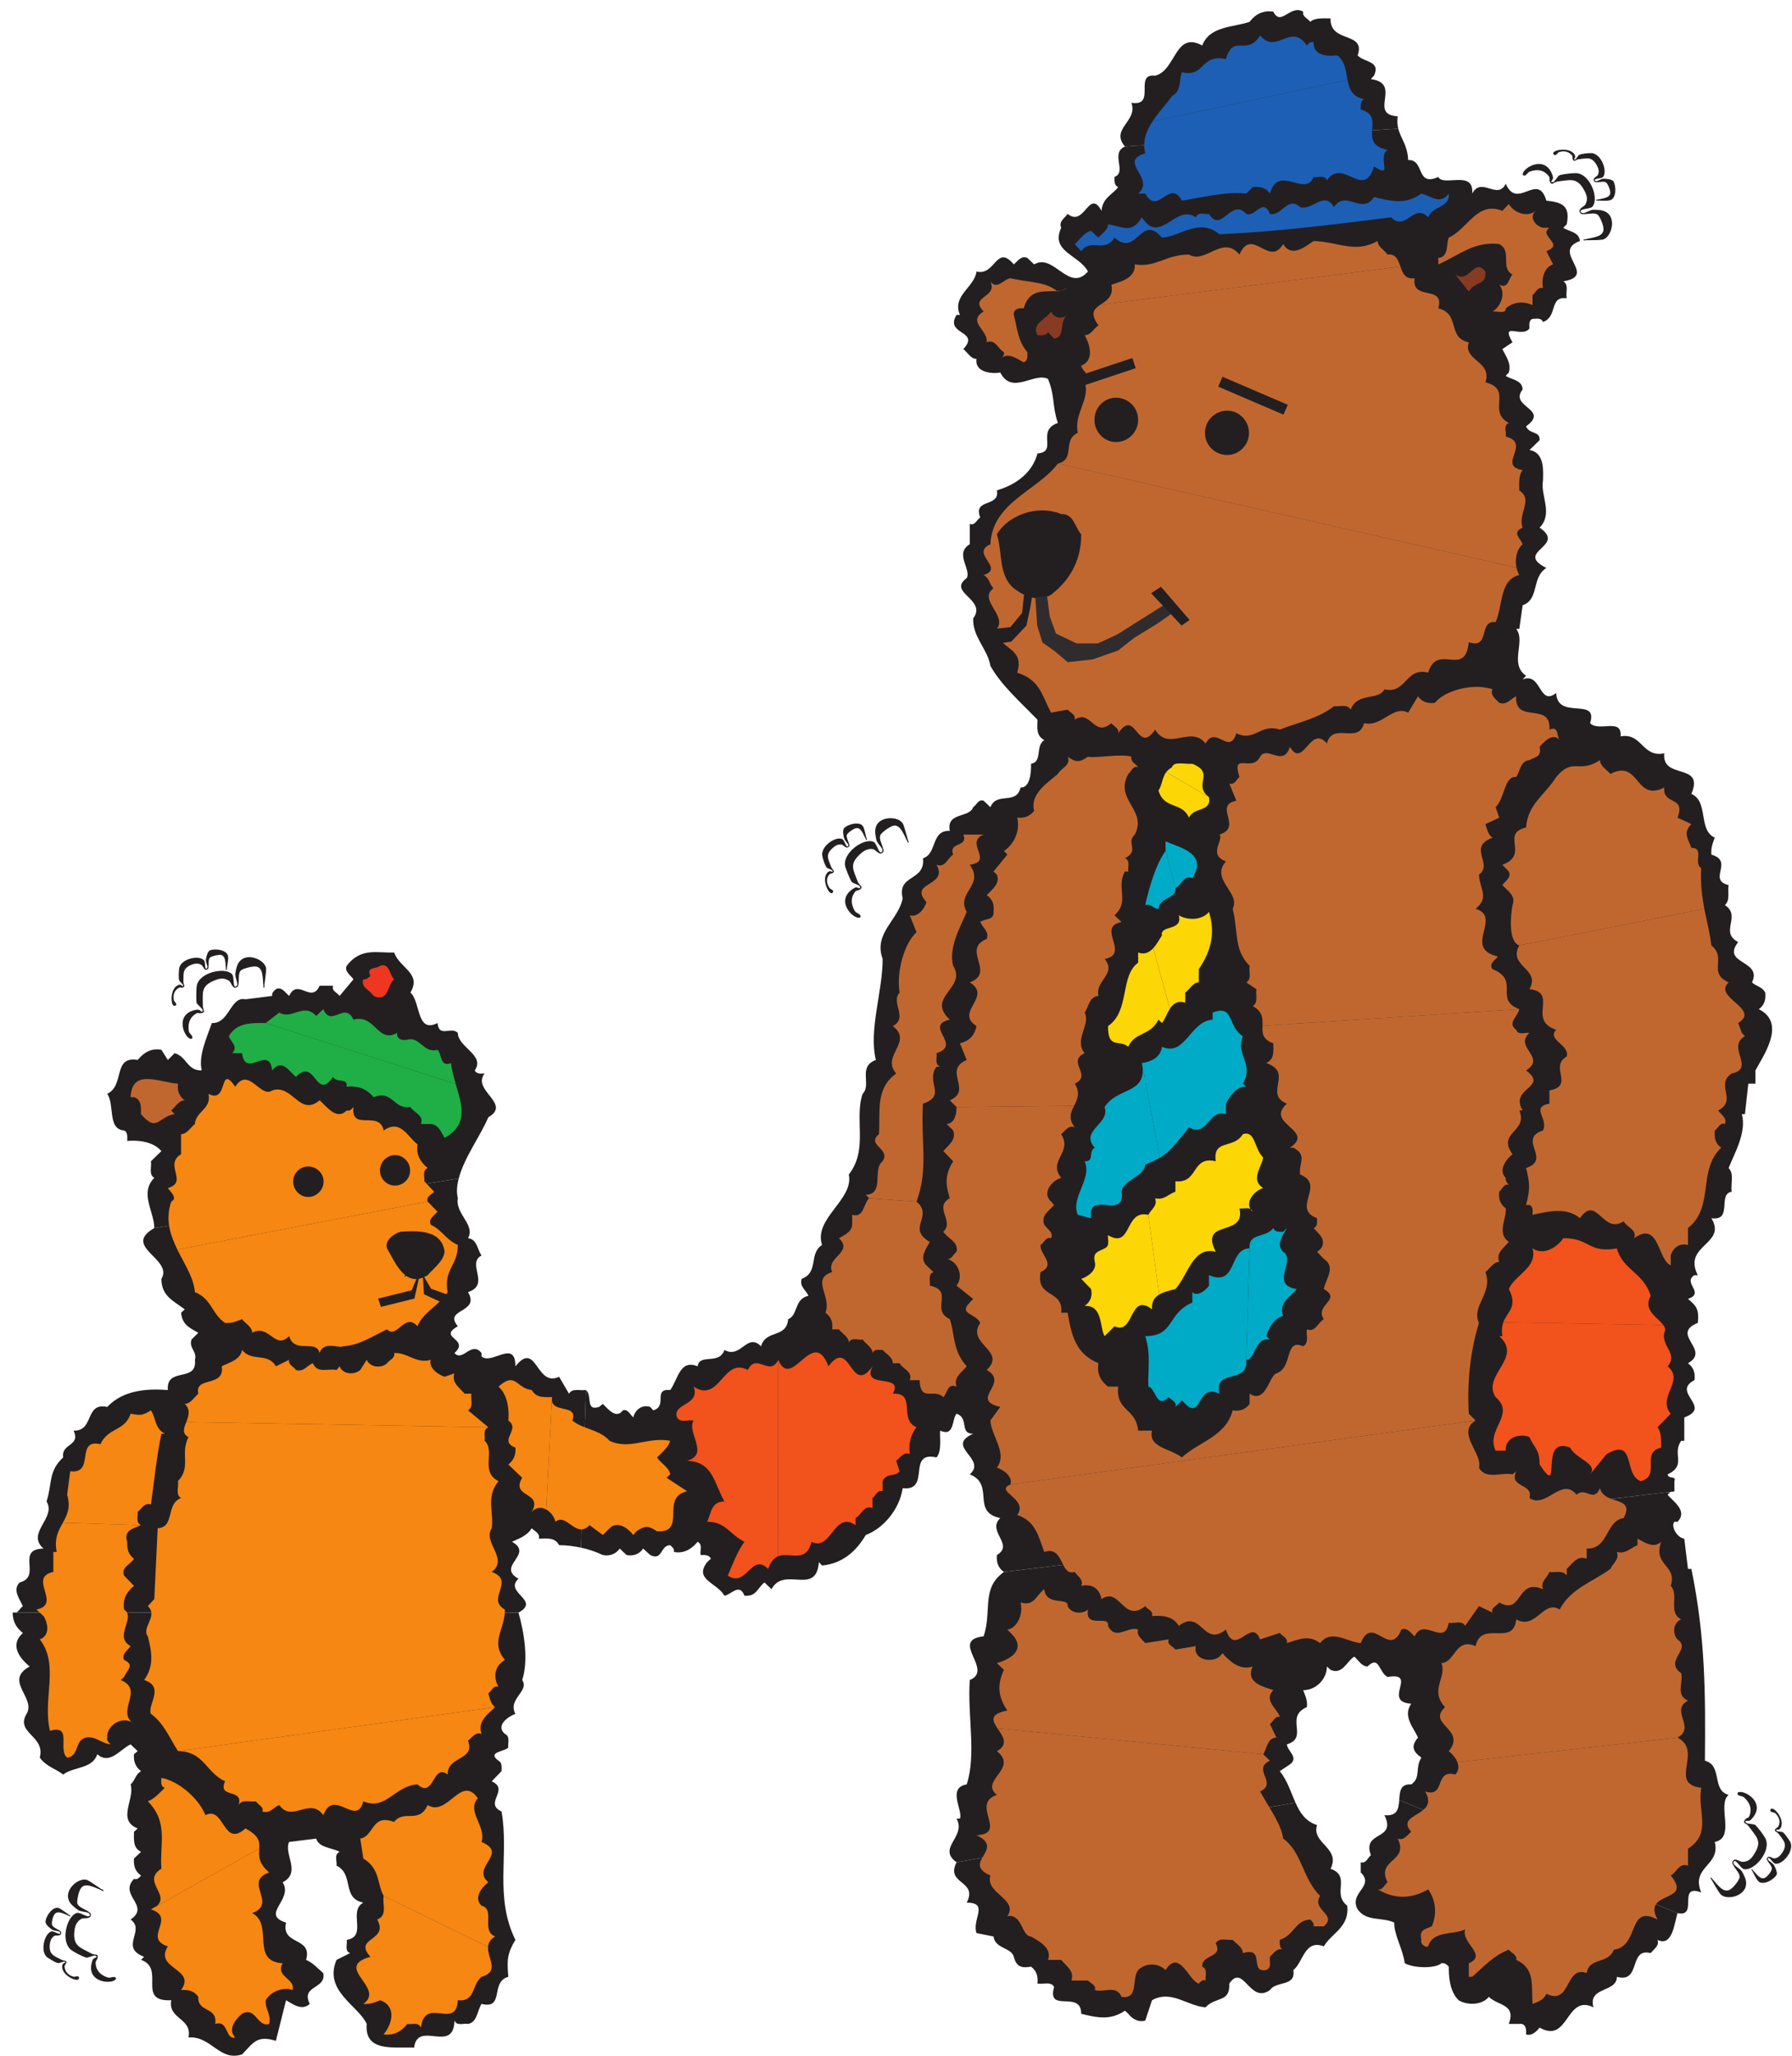 <?xml version="1.0" encoding="UTF-8" standalone="no"?>
<!-- Created with Inkscape (http://www.inkscape.org/) -->

<svg
   xmlns:dc="http://purl.org/dc/elements/1.1/"
   xmlns:cc="http://creativecommons.org/ns#"
   xmlns:rdf="http://www.w3.org/1999/02/22-rdf-syntax-ns#"
   xmlns:svg="http://www.w3.org/2000/svg"
   xmlns="http://www.w3.org/2000/svg"
   xmlns:sodipodi="http://sodipodi.sourceforge.net/DTD/sodipodi-0.dtd"
   xmlns:inkscape="http://www.inkscape.org/namespaces/inkscape"
   id="svg27159"
   version="1.1"
   inkscape:version="0.48.1 "
   width="170"
   height="195"
   xml:space="preserve"
   sodipodi:docname="Bears.pdf"><defs
     id="defs27163" /><sodipodi:namedview
     pagecolor="#ffffff"
     bordercolor="#666666"
     borderopacity="1"
     objecttolerance="10"
     gridtolerance="10"
     guidetolerance="10"
     inkscape:pageopacity="0"
     inkscape:pageshadow="2"
     inkscape:window-width="640"
     inkscape:window-height="480"
     id="namedview27161"
     showgrid="false"
     inkscape:zoom="1.4923077"
     inkscape:cx="85"
     inkscape:cy="97.5"
     inkscape:window-x="346"
     inkscape:window-y="93"
     inkscape:window-maximized="0"
     inkscape:current-layer="g27167" /><g
     id="g27167"
     inkscape:groupmode="layer"
     inkscape:label="Bears"
     transform="matrix(1.25,0,0,-1.25,0,195)"><g
       id="g27169"
       transform="scale(0.24,0.24)"><path
         d="m 302.477,61.168 107.179,18.883 c 1.364,-3.113 3.114,-5.938 6.813,-7.106 -1.848,-5.84 7.594,-7.203 4.285,-13.824 6.617,-2.434 0.293,-7.785 5.258,-11.68 0.777,-6.812 -4.965,-8.664 -7.399,-12.852 -6.133,2.34 -6.523,-5.156 -9.64,-7.492 0.879,-5.356 -5.352,-3.312 -7.395,-6.328 -6.426,-4.578 -8.375,8.664 -12.851,2.043 0.293,-6.133 -4.286,-3.992 -7.497,-7.496 -5.839,0.391 -10.804,5.648 -16.937,2.238 l -2.141,-6.426 c -2.531,-0.773 -4.578,1.074 -5.355,2.144 l -1.07,0.973 c -4.575,-3.117 -8.762,-2.238 -13.825,-0.973 0,7.691 -11,0 -8.566,8.469 -0.973,1.848 -3.406,0.781 -5.258,1.07 0.195,2.141 -0.195,3.992 -2.043,5.356 -3.308,-0.582 -4.672,0.191 -5.453,3.113 -0.777,3.019 -5.836,2.433 -6.422,6.426 l -5.355,1.07 c -1.559,4.285 4.09,9.637 -3.114,9.637 3.7,7.105 -6.816,5.648 -3.214,12.754"
         style="fill:#231f20;fill-opacity:1;fill-rule:nonzero;stroke:none"
         id="path27171" /><path
         d="m 442.461,80.832 88.004,-35.727 c -0.977,-3.02 -1.559,-10.805 -6.328,-8.469 0.679,-1.851 -1.168,-2.922 -2.145,-4.188 -7.105,1.852 -2.918,-9.637 -10.707,-7.496 0,-5.062 -9.246,-3.016 -7.398,-9.637 -8.86,4.285 -7.692,-11.68 -17.035,-6.426 C 486.27,8.211 484.613,6.07 482.57,6.75 c 0.192,1.754 -0.195,3.606 -2.144,3.309 l -3.309,0 c 2.336,6.332 -3.308,5.648 -6.328,8.566 -2.141,-2.723 -6.91,-2.723 -9.539,-1.07 -3.02,2.922 -3.117,7.984 -3.117,10.613 -0.582,0.582 -1.168,1.266 -2.336,1.07 -1.848,-1.652 -8.469,-1.652 -11.582,0 -0.586,4.476 -3.504,9.246 -3.313,12.848 -3.699,1.852 -8.757,0.195 -11.582,4.188 -2.922,5.356 5.547,7.203 0.973,11.684 l 0,3.211 c 1.656,-0.488 2.141,1.363 3.211,2.238 -2.918,7.887 8.277,4.476 4.285,12.656 4.188,-0.391 4.477,2.141 4.672,4.769"
         style="fill:#231f20;fill-opacity:1;fill-rule:nonzero;stroke:none"
         id="path27173" /><path
         d="M 530.465,45.105 442.461,80.832 c 0.195,2.531 0.195,5.16 3.797,4.965 3.215,2.238 1.07,5.16 3.215,8.469 -2.922,2.043 -3.215,3.797 -1.075,6.328 -1.265,3.015 -4.964,6.715 -2.14,10.707 -9.344,0.586 2.433,10.125 -7.496,8.469 -2.821,1.46 -2.532,7.007 -6.328,3.308 -1.848,0 -2.918,2.047 -4.184,3.117 -2.434,-1.461 -3.699,-5.84 -7.496,-4.187 l -1.168,1.07 c 0,-3.988 -3.406,-7.492 -7.496,-7.492 0.582,-1.559 1.461,-3.313 1.168,-5.356 -7.203,-3.117 0.781,-9.636 -6.328,-11.781 0.195,-2.141 3.894,-4.184 0.972,-6.324 l -3.211,-2.144 c 2.434,-3.016 3.504,-6.715 4.965,-9.93 L 302.477,61.168 c -6.329,4.574 3.214,7.98 0,13.824 l 1.07,0 c 1.074,2.434 -4.184,9.734 2.144,10.805 3.114,9.539 0.192,21.707 0.973,33 7.785,3.211 -6.621,12.558 4.379,13.824 2.727,8.078 -0.875,15.184 6.426,20.344 l 212.019,25.504 c -1.168,0.293 -1.554,-0.485 -2.14,-1.071 1.265,-1.847 6.621,-4.964 3.117,-8.566 l -0.977,0 c -1.168,-1.168 0.586,-4.965 3.117,-5.352 l 1.168,-9.542 1.071,0 c 4.476,-21.61 4.476,-39.911 4.285,-60.645 5.644,-1.461 2.043,-9.348 7.492,-10.809 -3.793,-3.211 2.34,-13.531 -4.379,-14.891 1.946,-7.496 -7.691,-7.789 -4.285,-15.965 -7.785,2.918 -0.68,-7.984 -7.492,-6.523"
         style="fill:#231f20;fill-opacity:1;fill-rule:nonzero;stroke:none"
         id="path27175" /><path
         d="m 4.012,140.117 159.941,0 c 1.848,-6.426 3.211,-15.187 1.168,-21.32 2.434,-3.504 -4.672,-5.938 -2.141,-10.707 -2.238,-0.781 -6.425,-3.699 -3.312,-6.328 1.852,-0.879 0.781,-3.02 1.074,-4.285 -1.074,-1.363 -6.914,-1.363 -3.117,-4.184 1.266,-0.586 0.973,-2.336 0.973,-3.312 l -3.114,-3.211 c 5.84,-2.629 -2.629,-6.91 3.114,-9.539 2.433,-13.629 -2.336,-26.965 4.382,-40.594 -2.531,-4.188 -2.726,-6.328 -2.238,-11.684 -5.844,-1.555 -1.074,-10.414 -8.472,-8.562 -1.36,-2.144 -1.36,-5.844 -4.282,-6.332 -1.363,0.297 -3.504,-0.777 -4.285,1.07 -0.191,-10.707 -11.68,0.293 -12.75,-8.562 -6.328,0.289 -15.769,-1.559 -14.992,7.492 -2.629,5.844 -13.727,10.418 -9.539,20.25 l 4.281,2.141 c -1.848,0.684 -0.777,2.922 -1.07,4.188 6.719,1.07 0.293,9.051 5.258,11.777 -6.914,1.363 -2.825,8.957 -8.469,11.684 0.195,1.461 -0.879,3.504 0.973,4.379 -2.239,1.266 -6.622,1.266 -7.399,4.188 l -8.566,-1.07 c -1.852,-3.699 3.992,-9.637 -2.043,-12.754 3.504,-5.551 -7.203,-10.125 1.07,-12.754 -1.656,-7.301 8.469,-4.379 6.328,-11.777 2.141,-0.875 3.699,-2.723 5.449,-4.188 0.973,-5.156 -7.203,-3.797 -4.281,-9.73 -2.531,-2.34 -5.453,0 -7.496,1.164 L 87.242,4.707 C 81.109,6.652 80.039,3.926 76.535,0.422 69.332,-1.914 66.801,6.359 59.598,5.777 60.863,12.008 53.074,11.422 54.145,17.555 42.949,16.973 52.492,27.586 44.605,30.309 l 0.973,0.973 c -7.98,3.019 0.586,8.371 -4.281,11.781 6.426,4.379 -3.895,7.688 1.07,12.848 1.168,-0.391 1.656,0.488 2.238,1.07 -1.848,1.266 -2.434,3.117 -2.238,5.355 l 2.238,2.141 c -2.629,1.266 -2.238,3.894 -2.238,6.328 l 1.168,1.07 c -6.715,2.629 -0.777,9.348 -2.238,13.922 1.461,1.266 1.461,3.113 3.309,4.184 -1.848,1.363 -2.434,3.312 -2.238,5.355 l 1.168,0.973 -2.238,2.141 C 37.984,96.894 34.676,91.832 30.781,95.336 29.129,90.566 23.48,91.539 19.977,88.91 c -2.336,1.851 -5.258,2.434 -7.399,5.355 1.852,6.91 -7.789,7.691 -4.187,13.824 3.117,5.062 -7.301,10.414 0.977,14.988 -2.824,2.34 -5.84,6.039 -3.117,9.543 l 0.977,1.07 c -2.145,1.653 -3.215,3.7 -3.215,6.426"
         style="fill:#231f20;fill-opacity:1;fill-rule:nonzero;stroke:none"
         id="path27177" /><path
         d="m 163.953,140.117 -159.941,0 c 1.656,-0.488 2.238,1.36 3.215,2.043 -0.977,2.238 -3.41,5.16 -0.977,7.496 7.109,1.848 -1.461,10.512 7.496,10.707 -5.645,4.965 4.188,9.637 0.973,14.895 1.851,5.648 0.488,9.543 5.258,13.922 -0.68,4.574 5.551,3.406 3.309,8.468 6.621,-0.195 3.41,9.051 10.613,7.497 5.062,5.351 12.559,5.839 19.176,5.351 -0.582,7.496 9.348,2.145 8.566,9.543 0.781,2.723 -2.043,3.695 -1.07,6.422 l 2.141,2.144 c -3.016,1.653 -5.062,2.625 -5.449,6.325 l 1.168,1.074 c -3.699,2.723 -7.398,4.281 -7.398,9.637 3.894,6.324 -12.656,10.125 -2.238,16.062 l 96.273,15.672 c -0.582,-2.141 -0.777,-4.285 -0.289,-6.23 -0.879,-5.063 5.645,-8.372 3.211,-12.657 2.922,-0.293 2.922,-3.601 4.282,-5.449 -4.868,-2.531 2.921,-9.25 -4.282,-11.586 3.992,-6.715 -7.984,-5.16 -3.211,-10.805 -6.621,-3.699 3.989,-3.894 -1.074,-8.468 2.633,-2.922 5.356,3.992 8.567,0 l 0,-1.071 c 3.214,-2.824 10.71,5.645 10.71,-3.117 6.813,8.469 6.422,-6.812 13.821,-3.308 l 3.117,-5.356 c 1.07,1.852 3.504,0.875 5.355,1.168 l -1.558,-49.84 c -2.336,0.485 -4.672,0.778 -6.914,0.778 -1.36,2.629 -4.086,2.046 -6.422,2.046 0.484,1.75 -1.363,2.336 -2.238,3.309 -1.461,-2.434 -4.188,-3.309 -6.231,-4.281 7.106,-3.992 -5.16,-7.692 2.043,-11.684 -4.769,-4.383 7.203,-6.816 0,-10.707"
         style="fill:#231f20;fill-opacity:1;fill-rule:nonzero;stroke:none"
         id="path27179" /><path
         d="m 183.715,160.656 1.558,49.84 c 2.141,-1.652 -0.293,-6.812 4.184,-5.351 l 1.168,0.972 c 1.559,-1.558 4.285,-4.965 6.328,-2.047 1.656,0.489 2.238,-1.359 3.309,-2.238 0.488,2.238 2.629,4.188 5.355,3.313 l 0.973,-1.075 c 4.672,1.364 -0.293,6.914 5.355,6.426 2.629,3.699 3.016,9.734 8.664,7.496 0.582,4.188 6.813,0.293 8.469,5.16 5.258,-2.922 7.106,5.645 11.582,1.168 1.461,5.356 8.082,2.434 8.567,8.567 3.214,1.265 1.851,6.426 6.425,7.398 -0.875,1.945 -2.918,2.922 -2.14,5.356 5.547,2.14 2.14,7.98 6.426,10.707 -2.727,8.468 10.125,14.308 8.468,22.293 6.231,7.882 1.657,17.621 4.379,25.504 2.922,2.921 -1.652,8.566 4.188,10.707 -2.336,9.347 2.14,21.613 2.14,31.929 -3.015,8.18 5.063,12.364 6.328,19.18 -1.847,7.691 7.204,5.254 6.426,12.652 4.574,1.461 2.434,8.957 8.469,8.664 -1.168,6.036 6.23,3.993 7.398,7.496 1.071,0.684 1.657,2.629 3.309,2.047 l 2.141,-2.047 c 2.046,5.063 8.179,0.489 9.543,6.231 2.82,-0.195 3.406,4.285 3.308,7.496 3.699,0.586 1.266,5.648 4.188,7.496 -2.727,1.461 -2.145,3.992 -2.145,6.426 -5.351,5.547 -11.484,10.902 -14.894,17.035 -0.875,5.356 -5.645,9.055 -5.45,14.992 4.575,6.035 -8.371,8.176 -2.043,12.75 1.555,2.727 -3.992,7.789 0.973,10.711 l 0,6.422 c 1.652,-0.582 2.141,1.266 3.309,2.047 -2.434,6.133 6.328,3.113 5.257,8.566 6.133,1.848 11.196,5.547 12.848,11.68 6.621,0.488 -0.582,7.207 6.426,9.637 -1.848,5.551 -0.875,8.566 -3.113,13.922 -4.379,2.238 -11.391,-5.258 -15.09,2.043 -2.141,-0.485 -8.176,-0.192 -7.496,4.285 -1.852,0 -2.922,2.14 -4.184,3.113 5.547,5.941 -6.035,4.383 -2.144,10.809 l 1.07,0 c -2.629,6.035 4.578,8.664 5.258,13.722 5.941,-1.554 6.23,8.86 11.777,2.242 1.266,1.071 2.434,2.918 4.285,2.043 l 2.145,-2.043 c 6.226,3.7 10.996,-9.152 17.031,-2.242 -2.918,5.356 -11.973,6.235 -8.469,13.824 -0.875,1.95 0.973,2.922 2.047,4.383 5.352,-4.383 6.715,8.274 10.707,0.973 0.293,4.086 3.406,5.062 5.258,7.496 -1.363,0.582 -1.168,2.141 -1.168,3.211 4.086,1.559 -1.461,7.496 3.309,9.637 l 86.441,5.648 c 0.781,-3.215 2.922,-5.16 3.117,-9.93 5.356,0.196 2.336,-8.566 9.539,-5.355 1.559,-3.211 11.391,2.434 10.707,-5.258 2.922,5.551 7.985,-2.238 10.614,3.117 3.699,-8.566 10.125,3.993 12.847,-5.355 4.77,-0.484 7.692,-1.461 6.426,-7.496 l -1.07,-1.071 c 1.847,-1.265 4.965,-1.265 5.257,-4.183 -9.347,-3.406 5.938,-10.906 -5.257,-12.754 1.847,-1.07 0.679,-3.504 1.07,-5.355 -5.645,0.781 -2.727,-5.84 -7.496,-7.497 -0.582,1.461 -2.238,0.977 -3.309,0.977 -1.265,-0.391 -0.972,-2.047 -0.972,-3.02 -2.336,-3.21 -9.348,2.434 -5.356,-4.378 l -3.211,-2.145 c 1.071,-2.238 2.918,-4.477 2.043,-7.398 l -0.972,-1.071 c 1.847,-1.261 5.16,-1.261 5.351,-4.281 -4.476,-5.648 8.762,-6.133 1.074,-11.684 1.071,-2.628 4.477,-1.359 4.282,-4.378 l -3.211,-3.118 c 5.062,-0.777 4.281,-7.203 4.281,-9.636 -0.875,-4.77 3.312,-10.414 -1.07,-14.895 8.761,-5.937 -8.274,-7.496 2.14,-12.75 -4.769,-2.922 -2.14,-9.93 -7.496,-11.781 l -1.07,-7.496 -0.973,0 c 3.117,-3.891 -2.336,-11.098 3.117,-14.797 l -1.074,-1.168 c 6.039,2.433 5.063,-8.664 10.613,-4.281 0.293,-8.762 13.434,-1.071 10.707,-9.539 2.727,-2.922 10.223,1.847 9.637,-4.188 6.817,1.266 6.817,-6.812 13.824,-5.355 -0.875,-8.567 12.852,-2.723 8.567,-12.848 5.547,-2.336 2.043,-11.391 7.398,-13.824 -0.586,-1.559 -1.265,-3.211 -1.07,-5.356 7.301,-2.14 -1.363,-7.98 5.449,-9.636 -0.387,-2.043 0.586,-4.77 -1.168,-6.325 5.356,-3.507 -1.848,-8.57 4.188,-11.683 -5.453,-7.106 7.789,-5.645 4.379,-12.754 1.265,-1.266 3.117,-1.266 4.187,-3.211 0.195,-2.141 -0.195,-3.992 -2.043,-5.258 8.762,-4.379 1.555,-14.504 -1.07,-19.371 l 0,-4.188 -2.242,0 -1.071,-9.636 -0.972,0 c 1.558,-5.742 -2.336,-12.364 -4.188,-17.035 1.852,-1.848 0.586,-4.965 0.977,-7.496 -4.578,-0.68 0.484,-9.344 -6.426,-8.372 5.062,-8.273 -9.25,-8.468 -4.285,-18.007 l -1.071,0 c -3.894,-2.434 3.504,-5.649 -2.043,-7.496 2.918,-2.434 3.504,-3.504 3.114,-7.594 -8.953,-3.602 4.285,-8.567 -3.114,-12.754 1.848,-1.363 2.336,-3.211 2.043,-5.352 -7.496,-3.894 5.84,-8.468 -3.211,-11.781 l 0,-7.398 -0.972,0 c -3.02,-4.184 1.847,-7.688 -4.285,-10.61 0.195,-1.656 2.824,-0.293 2.14,-2.14 l 0,-3.215 -212.019,-25.504 c -1.852,1.265 -2.434,3.117 -2.239,5.355 5.649,3.309 -3.312,7.496 1.071,11.68 -9.348,1.949 -1.555,10.613 -9.637,13.824 5.645,4.965 -8.078,8.762 1.07,12.848 -4.48,0 -1.168,4.965 -5.257,6.332 -1.559,-1.852 -0.582,-7.402 -5.161,-5.356 -0.289,-1.558 0.684,-6.328 -1.168,-8.468 -9.632,2.14 -1.554,-10.711 -10.707,-9.735 -0.972,-6.621 -6.035,-12.656 -11.679,-14.797 -2.824,-4.867 -7.207,-9.054 -13.824,-9.64 l -0.973,1.074 c -0.879,-10.906 -11.004,-1.074 -14.992,-8.566 l -2.239,2.14 c -2.531,-2.14 -2.531,-4.48 -6.328,-4.187 -1.558,4.187 -4.285,0.195 -6.328,0 -2.433,4.187 -9.734,5.062 -5.453,10.613 l 1.168,1.07 c -0.582,1.364 -2.141,1.168 -3.211,1.168 -0.391,1.266 0.777,3.309 -0.973,4.188 -1.949,-2.34 -4.382,-3.801 -7.496,-3.215 0.196,1.07 -0.586,1.559 -1.168,2.141 -3.215,0 -2.336,-5.059 -6.328,-3.114 l -2.238,2.043 c -1.266,-1.847 -3.117,-2.433 -5.258,-2.043 l -2.141,2.043 c -1.363,-1.847 -3.214,-2.433 -5.355,-2.043 -2.238,1.071 -4.574,1.848 -6.91,2.336"
         style="fill:#231f20;fill-opacity:1;fill-rule:nonzero;stroke:none"
         id="path27181" /><path
         d="M 145.066,277.375 48.793,261.703 c 0,5.156 -4.77,11.098 0,15.867 -1.848,1.071 -0.781,3.407 -1.07,5.254 l 3.309,3.215 c -2.727,3.211 -7.887,3.504 -10.805,3.211 0,0.973 0.289,2.727 -0.977,3.309 -5.352,0.39 -2.918,8.179 -5.352,11.586 5.645,2.628 1.652,12.07 9.637,10.707 1.945,2.336 4.188,3.796 7.496,3.214 l 2.043,-3.214 2.141,2.144 c 3.895,-1.074 3.895,-5.551 8.566,-5.453 -1.07,4.672 1.558,10.223 3.215,14.992 5.547,-0.293 5.84,8.567 10.609,7.496 l 8.469,1.071 c -0.191,1.07 0.586,1.558 1.168,2.14 1.852,0.875 2.922,-1.07 4.188,-2.14 2.727,5.839 7.008,-2.629 9.636,3.211 l 4.286,0 c -0.586,-1.653 1.265,-2.141 2.043,-3.211 l 4.378,5.257 c -1.07,1.457 -2.918,2.532 -2.14,4.282 4.476,5.839 9.637,3.992 14.992,4.187 1.848,-5.062 8.762,-6.523 5.16,-12.656 3.309,-3.02 1.848,-13.043 8.567,-9.637 0.484,-4.769 4.281,-0.972 6.425,-3.117 0,-4.574 8.758,-7.008 5.352,-11.875 0.586,-1.266 2.141,-0.973 3.117,-0.973 -4.187,-5.355 8.664,-9.539 1.168,-13.824 -2.434,-5.84 -7.691,-12.848 -9.348,-19.371"
         style="fill:#231f20;fill-opacity:1;fill-rule:nonzero;stroke:none"
         id="path27183" /><path
         d="m 442.168,609.328 -86.441,-5.648 c -4.77,5.648 4.183,7.886 2.043,13.824 8.082,-1.266 0.585,9.348 7.496,8.566 6.621,1.559 6.23,14.309 14.894,9.539 2.434,6.231 9.637,5.649 14.992,7.5 1.848,2.43 4.282,3.696 7.496,3.207 2.434,-4.863 5.254,2.34 9.442,0 -0.391,-1.554 1.461,-2.14 2.238,-3.207 1.559,1.36 4.285,1.067 6.426,1.067 -0.293,-7.981 11.195,-3.992 8.566,-11.68 1.848,-2.238 7.399,-1.656 5.16,-6.426 L 433.504,625 c 10.125,-1.461 -1.07,-11.195 8.473,-11.781 -0.196,-1.555 -0.098,-2.723 0.191,-3.891"
         style="fill:#231f20;fill-opacity:1;fill-rule:nonzero;stroke:none"
         id="path27185" /><path
         d="m 480.426,351.066 58.508,11.582 c 0.777,-3.89 1.75,-7.589 2.238,-11.582 5.062,-4.089 -1.363,-8.566 5.449,-11.683 -5.156,-4.77 10.32,-8.371 3.02,-12.848 l 1.168,-3.117 0.972,-1.07 c -6.035,-3.309 3.504,-10.219 -4.183,-11.778 -5.356,-3.504 1.945,-8.468 -4.285,-11.683 0.972,-1.364 2.921,-2.434 2.14,-4.282 -1.555,0.583 -2.14,-1.363 -3.211,-2.046 -0.195,-2.336 0.196,-4.184 2.043,-5.45 -7.594,-7.203 -2.043,-18.691 -10.512,-25.406 l 0,-5.355 c -2.726,0.777 -4.867,-1.071 -5.453,-3.309 l 0,-3.117 c -4.183,1.656 -3.601,14.312 -11.582,8.566 1.071,2.629 -2.238,3.407 -3.312,5.356 -6.617,-4.383 -8.469,8.664 -13.821,0.972 -3.992,3.407 -9.347,2.336 -14.992,1.075 0,0.968 0.391,2.527 -0.972,3.113 l -1.071,0 c 1.266,4.769 1.266,6.91 0,11.68 8.274,2.726 -2.922,9.152 5.352,11.875 1.851,3.703 -4.086,7.398 2.047,8.472 l 0,4.184 c 8.078,1.461 -0.196,7.496 5.449,10.707 1.07,3.699 -6.426,5.355 -3.309,8.473 -9.347,3.015 0.875,11.777 -8.468,12.847 3.699,6.524 -6.914,7.106 -3.215,13.824"
         style="fill:#c06730;fill-opacity:1;fill-rule:nonzero;stroke:none"
         id="path27187" /><path
         d="m 538.934,362.648 -58.508,-11.582 c -3.406,1.168 -2.821,8.957 -2.141,12.754 1.168,3.016 -1.558,4.477 -3.211,6.325 1.071,1.46 2.918,2.433 2.043,4.285 l -2.043,2.14 c 8.762,3.211 -0.781,9.832 7.496,11.778 0.582,7.496 5.84,10.125 9.539,15.968 5.352,6.422 7.204,0.875 13.825,5.352 0,-1.848 2.14,-3.016 3.308,-4.379 9.344,4.867 7.692,-9.055 17.035,-4.285 -0.586,-5.742 6.911,-2.531 4.188,-9.539 l 4.379,-2.043 c -2.727,-2.727 -1.071,-4.578 0,-7.496 4.285,0 0.488,-4.77 3.113,-6.426 -0.289,-4.965 0.293,-9.055 0.977,-12.852"
         style="fill:#c06730;fill-opacity:1;fill-rule:nonzero;stroke:none"
         id="path27189" /><path
         d="m 460.859,92.805 69.606,7.789 c 8.273,-4.285 -3.117,-14.602 7.492,-15.867 -1.266,-7.887 3.508,-14.215 -4.184,-19.277 l 0,-5.351 c -2.726,1.07 -3.601,-2.141 -5.453,-3.117 7.301,-8.859 -9.246,-4.574 -4.183,-13.918 -9.637,5.059 -5.551,-8.473 -13.824,-9.543 -1.852,-4.769 -7.79,-2.238 -8.567,-7.398 -6.91,2.629 -4.867,-10.414 -12.754,-6.519 -0.875,-2.047 -2.433,-2.434 -4.379,-3.211 -0.39,5.934 0.875,11.195 -5.16,13.918 0.391,1.559 -1.461,2.141 -2.336,3.211 -4.867,-1.848 -7.887,-5.351 -11.586,-8.566 l -1.07,0 0,4.285 c 6.035,2.629 -2.434,6.328 -1.168,10.707 -3.895,-1.848 -10.121,-0.293 -11.68,-5.356 -0.972,-0.582 -2.629,0.977 -2.14,2.047 -0.782,3.309 1.168,3.309 3.308,4.281 1.75,4.188 1.168,8.371 -1.168,11.684 -5.355,-3.117 -10.711,-3.117 -15.965,0 1.555,-0.391 2.141,1.461 3.114,2.238 -3.699,7.496 6.914,6.328 3.215,13.824 1.847,-0.781 3.015,1.07 4.281,2.141 -5.356,6.035 9.152,4.769 4.383,12.754 6.617,-2.144 2.82,7.203 9.539,5.352 1.168,1.168 1.168,2.629 0.679,3.894"
         style="fill:#c06730;fill-opacity:1;fill-rule:nonzero;stroke:none"
         id="path27191" /><path
         d="m 530.465,100.594 -69.606,-7.789 c -0.484,1.363 -1.652,2.629 -2.726,3.504 5.746,7.007 -7.106,8.371 -1.168,13.921 -5.059,5.356 0.683,9.54 -1.168,13.922 4.383,0.192 4.383,8.176 10.808,5.352 1.848,8.469 11.973,-0.387 12.848,8.469 6.231,-3.504 8.664,6.425 13.727,3.117 3.504,6.715 10.707,8.859 16.062,12.848 0.778,1.851 2.922,2.921 2.043,5.355 2.727,-0.777 4.285,1.266 6.524,2.141 l 0,2.046 c 2.043,-0.972 4.964,-3.312 7.496,-0.972 -2.727,-7.692 5.16,-7.207 3.015,-13.922 2.727,-2.922 -0.972,-8.469 3.313,-10.613 -2.727,-1.071 -2.727,-4.77 -1.168,-6.328 4.574,-3.211 -4.481,-6.715 1.168,-10.707 0.68,-3.016 -1.852,-6.911 2.14,-8.665 -5.839,-3.113 2.629,-8.468 -3.308,-11.679"
         style="fill:#c06730;fill-opacity:1;fill-rule:nonzero;stroke:none"
         id="path27193" /><path
         d="m 475.363,231.914 50.621,-0.875 c 0.586,-0.781 0.782,-1.559 0.293,-2.434 -0.972,-4.285 4.477,-6.718 1.071,-10.613 5.55,-4.574 -3.504,-9.734 0.972,-14.988 l -4.183,-4.285 c 1.265,-1.653 1.168,-4.285 1.168,-6.426 -6.719,-1.559 0.097,-9.055 -6.524,-10.609 -5.547,2.14 -1.363,13.918 -10.707,8.566 l -5.258,-6.426 c 2.727,3.406 -4.476,4.77 -6.328,8.469 -10.218,3.992 -2.14,-16.742 -9.636,-5.352 0,4.961 -1.657,5.059 -3.211,8.661 -2.145,1.07 -6.914,0.488 -7.496,-3.309 l 0,-0.973 -3.215,0 c -3.211,6.813 6.523,11.391 0,16.938 -4.477,7.012 8.859,12.265 1.168,19.273 l 0.976,0 c -0.293,1.852 -0.097,3.215 0.289,4.383"
         style="fill:#f2521b;fill-opacity:1;fill-rule:nonzero;stroke:none"
         id="path27195" /><path
         d="m 525.984,231.039 -50.621,0.875 c 1.364,3.504 4.676,4.867 1.754,10.512 1.946,4.578 9.153,6.719 7.496,12.851 3.309,-2.238 7.496,0 9.735,3.211 8.468,0.098 7.886,-4.867 16.937,-3.211 1.949,-7.011 8.371,-7.496 10.707,-14.992 -2.625,-4.574 2.34,-6.91 3.992,-9.246"
         style="fill:#f2521b;fill-opacity:1;fill-rule:nonzero;stroke:none"
         id="path27197" /><path
         d="m 319.512,180.613 147.093,20.246 c -6.23,-3.793 2.336,-10.609 1.071,-14.894 2.043,-3.992 7.203,-1.363 10.609,-2.141 l 1.168,0.977 c -2.433,-5.356 5.551,-3.703 4.188,-8.473 5.351,-3.504 10.121,6.91 14.894,1.07 2.918,2.629 5.352,-2.722 7.399,2.047 1.457,-5.55 11.289,-2.242 7.492,-9.445 -5.84,-0.875 -4.574,-9.832 -11.68,-9.637 l 0,-3.211 c -3.019,1.168 -4.476,-1.558 -6.328,-3.214 l 0,-2.141 c -1.07,1.851 -3.602,0.875 -5.449,1.168 -0.781,-1.945 -2.922,-3.016 -2.047,-5.449 -8.469,3.699 -6.426,-8.473 -13.824,-4.188 -0.875,-1.168 -2.723,-1.656 -2.141,-3.211 l -4.281,2.043 -4.383,-6.23 c -0.973,1.847 -3.309,0.679 -5.16,0.972 -1.457,-7.785 -7.785,1.95 -10.805,-4.281 -1.265,1.07 -2.336,2.918 -4.183,2.141 -3.797,-9.344 -9.055,5.062 -12.852,-4.285 -4.281,0.293 -9.246,4.578 -12.848,0 -3.699,2.726 -6.621,1.168 -10.515,0 0.39,1.656 -1.461,2.144 -2.239,3.214 l -6.23,-2.046 c -2.727,7.207 -7.887,-5.938 -10.805,3.117 -7.203,-5.84 -7.691,6.715 -14.894,1.168 -1.852,3.113 -5.063,3.308 -8.469,3.113 0.484,1.656 -1.363,2.047 -2.141,3.117 -7.011,-5.551 -7.886,6.231 -13.824,2.238 -0.586,3.118 -2.824,4.965 -6.426,4.188 0.875,1.945 -1.07,2.918 -2.043,4.379 -4.769,-1.461 -3.312,8.469 -9.636,6.328 -1.95,5.355 -2.922,9.832 -8.567,11.68 3.793,5.16 -7.496,7.496 -2.144,9.64"
         style="fill:#c06730;fill-opacity:1;fill-rule:nonzero;stroke:none"
         id="path27199" /><path
         d="M 466.605,200.859 319.512,180.613 c 0.879,2.625 -2.434,4.77 -4.282,5.352 3.504,4.48 -1.851,10.125 -2.046,14.894 l 3.117,4.286 c -10.028,2.335 3.211,7.496 -4.285,11.679 6.523,6.133 -6.618,8.176 -2.043,14.895 -1.364,3.019 -7.008,2.726 -3.309,6.426 l 1.07,1.168 -5.257,4.183 c 2.336,2.922 0.488,7.692 -3.114,8.469 1.555,-0.387 2.043,1.461 3.114,2.242 0.777,3.113 -2.922,4.281 -4.184,6.328 3.602,3.406 -3.117,7.688 2.043,10.61 -1.461,4.769 -1.461,7.496 1.07,11.679 l -3.113,3.215 c 1.555,1.848 4.184,3.504 3.113,6.52 l -2.043,2.046 c 2.532,0.196 3.114,3.114 3.114,5.352 l 37.187,0.391 c -1.07,-2.043 -1.949,-3.993 0.195,-6.813 -1.851,0.875 -2.921,-0.976 -4.285,-2.144 3.699,-5.938 -4.379,-8.274 0,-13.821 -2.918,-0.781 -6.23,-4.769 -3.211,-7.496 l 0.973,-1.07 c -1.559,-1.852 -4.281,-3.313 -3.113,-6.231 0.972,-1.46 3.015,-2.433 2.14,-4.285 -1.558,0.586 -2.14,-1.363 -3.308,-2.14 -0.391,-2.922 5.156,-6.231 0,-8.567 -1.559,-8.468 7.3,-5.355 6.519,-12.851 l 2.047,0 c 1.168,-7.203 2.625,-13.043 9.734,-15.965 -0.585,-3.211 0.68,-5.547 3.016,-7.399 l 3.215,0 c -0.781,-7.882 5.644,-6.714 6.324,-13.918 l 4.383,0 c -1.363,-5.355 6.133,-5.746 9.441,-8.468 5.356,4.965 13.922,6.617 16.063,14.89 2.141,-0.386 3.992,0.196 5.355,2.047 l 0,3.211 c 5.161,-3.308 6.133,5.649 8.469,6.426 5.352,1.848 2.434,11.195 8.469,8.566 1.949,1.168 0.875,3.407 1.168,5.356 2.629,-1.071 3.504,2.14 5.355,3.211 -3.019,4.578 5.938,6.133 0,9.539 0.582,3.215 3.989,6.914 0,9.539 l -2.144,2.242 c 2.144,1.266 2.433,3.406 0.976,5.254 l -2.047,2.242 c 1.364,0.485 1.071,2.141 1.071,3.113 -8.274,3.118 2.922,10.512 -5.352,13.825 -0.488,3.699 2.434,6.035 -2.144,8.468 l -1.071,0 c 8.278,5.547 -8.175,7.496 -0.972,13.922 -7.496,3.114 2.336,9.832 -6.524,12.848 2.727,1.266 2.242,3.894 2.242,6.23 -3.507,1.266 -3.507,3.309 -3.41,5.551 l 81.188,5.254 c -0.289,-2.141 -3.988,-4.379 -0.973,-6.519 0.684,-1.852 2.922,-0.782 4.188,-0.977 -5.063,-4.574 5.547,-7.688 -1.071,-11.875 7.399,-5.453 -5.453,-5.453 -1.074,-12.656 l -1.07,0 c 2.922,-6.813 -7.203,-6.813 -2.141,-13.821 -2.336,-1.949 -4.476,-5.16 -2.14,-7.496 -0.196,-1.07 0.582,-1.656 0.972,-2.242 -1.461,0.586 -2.043,-1.262 -3.019,-2.14 -0.289,-2.043 0.195,-3.895 2.047,-5.254 0.293,-3.313 -2.922,-7.887 0.972,-10.614 -1.461,-1.847 -4.187,-3.406 -3.019,-6.328 -1.848,0 -3.016,-2.14 -4.379,-3.211 2.531,-6.621 -4.574,-10.707 -2.043,-16.062 -2.727,-8.957 -3.797,-18.692 -3.215,-28.715 l 2.144,-2.145"
         style="fill:#c06730;fill-opacity:1;fill-rule:nonzero;stroke:none"
         id="path27201" /><path
         d="m 339.664,300.348 -37.187,-0.391 -2.141,2.145 c 7.398,3.113 -2.336,9.441 5.355,12.75 l -2.144,5.257 c 3.019,0.778 4.578,2.434 5.258,5.454 -7.106,4.476 5.16,9.246 -2.141,13.82 8.371,3.117 -2.824,10.418 5.352,13.726 0.879,2.336 -1.262,3.504 -2.043,5.356 1.363,1.168 4.476,0.484 4.187,3.211 0.289,2.144 -0.195,3.992 -2.144,5.258 1.754,1.945 4.285,3.601 3.214,6.523 l -1.07,0.973 4.379,5.351 -1.07,1.172 c 2.922,1.848 5.258,6.035 4.187,10.512 2.043,-0.195 3.891,0.293 5.356,2.14 -1.563,5.649 5.351,9.637 7.492,11.684 1.07,1.945 4.285,2.727 3.117,5.449 2.625,-1.847 3.699,-1.847 6.422,0 2.145,-0.582 10.613,1.071 13.727,0 -0.387,-1.652 1.46,-2.238 2.14,-3.308 -1.555,0.586 -2.14,-1.266 -3.113,-2.141 -4.574,-8.18 6.133,-11.391 2.043,-19.18 -2.918,-2.82 1.656,-4.964 -3.113,-7.496 1.847,-0.679 0.777,-2.82 1.07,-4.183 l -1.07,0 c -2.922,-5.063 1.656,-9.348 -3.309,-13.825 l 2.238,-2.14 c -8.179,-1.559 2.918,-10.125 -5.355,-11.684 3.992,-4.769 -3.113,-6.812 -1.946,-11.679 -3.019,-0.293 -3.019,-3.407 -4.382,-5.258 2.047,-3.699 -3.504,-8.567 0,-12.848 -5.84,-2.726 2.629,-6.914 -3.114,-9.641 1.848,-2.917 0.778,-4.964 -0.195,-7.007"
         style="fill:#c06730;fill-opacity:1;fill-rule:nonzero;stroke:none"
         id="path27203" /><path
         d="m 480.426,330.914 -81.188,-5.254 c 0,2.141 0.196,4.477 -3.113,6.227 1.848,1.074 0.875,3.508 1.168,5.355 l -3.211,2.141 c 1.848,0.976 0.777,3.508 1.07,5.258 -5.062,5.062 -3.504,10.609 -5.355,18.007 2.629,5.161 -7.203,9.153 -2.141,14.993 -5.84,2.14 -0.488,6.914 -2.043,8.468 7.59,2.434 -2.144,9.153 5.352,10.711 l -2.238,5.45 c 1.656,-0.582 2.238,1.265 3.211,2.046 -2.629,8.274 3.992,1.262 6.523,6.422 2.238,3.7 7.301,-3.504 9.441,3.117 4.188,-7.203 6.426,7.301 11.684,1.071 1.848,7.008 9.93,-0.488 11.777,6.426 5.551,-1.364 9.153,5.839 13.922,3.308 l 3.113,5.16 c 1.364,-1.851 3.215,-2.336 5.356,-2.047 2.922,3.797 11.973,6.426 18.203,4.286 -0.875,-1.852 0.973,-3.02 2.141,-4.286 2.34,-0.875 3.507,1.266 5.355,2.047 -0.582,-8.957 11.098,-1.461 10.516,-10.515 3.015,1.265 2.14,-1.848 3.211,-3.309 -2.043,2.434 -4.77,-0.293 -6.328,-2.141 0.683,-3.117 -1.168,-3.117 -3.211,-4.187 -2.922,-0.293 -2.922,-3.504 -4.188,-5.352 -3.797,0.485 -3.504,-6.621 -6.523,-9.543 l 1.168,-3.308 -4.379,-2.043 c 0.586,-1.656 0.777,-3.313 2.238,-4.285 -8.078,-3.016 0.391,-8.371 -4.281,-11.68 0.195,-4.578 3.406,-7.203 -1.071,-10.809 8.469,-2.625 -3.699,-11.972 6.325,-14.894 2.336,-0.191 -2.821,-1.848 -0.973,-4.184 8.957,-3.601 0.293,-9.539 8.469,-12.656"
         style="fill:#c06730;fill-opacity:1;fill-rule:nonzero;stroke:none"
         id="path27205" /><path
         d="m 491.137,566.398 c -2.727,-0.781 -3.797,-4.382 -3.215,-7.496 -1.652,0.485 -2.238,-1.363 -3.309,-2.238 l 0,-3.117 c -2.824,1.266 -6.035,1.07 -8.468,-1.07 0.293,-1.852 -2.922,-0.778 -4.188,-0.973 2.336,1.266 4.481,5.547 2.141,8.469 2.922,-1.461 2.922,2.043 4.187,3.211 -3.992,2.14 0,7.398 -4.187,9.636 -7.883,0.977 -12.653,-3.504 -19.274,-6.422 l 0,2.043 c 3.406,0.293 2.434,4.379 3.309,6.426 6.035,2.723 8.957,11.68 16.941,8.469 l 2.043,2.141 c 1.946,-3.114 6.035,-4.188 8.567,-2.141 -2.336,-1.852 -0.196,-4.867 2.238,-5.356 l 2.047,0 c -3.699,-2.628 5.058,-5.16 -0.977,-7.398 l 2.145,-4.184"
         style="fill:#c06730;fill-opacity:1;fill-rule:nonzero;stroke:none"
         id="path27207" /><path
         d="m 334.504,503.414 145.047,-32.902 c 0.195,-0.879 0.488,-1.657 0.875,-2.34 -6.328,-1.457 -5.16,-9.828 -7.496,-14.891 -5.547,0.778 -1.555,-8.761 -8.469,-6.328 -1.168,-11.488 -9.93,0 -12.848,-9.637 -7.203,1.848 -6.914,-6.914 -13.824,-5.257 -1.848,-3.7 -8.469,-0.778 -10.707,-6.426 -1.07,1.851 -3.41,0.875 -5.258,1.07 -5.062,-3.988 -11.586,-5.156 -17.133,-7.398 -6.132,2.047 -7.984,-3.989 -13.726,-1.168 -2.238,-7.203 -6.524,2.726 -9.735,-3.211 -4.769,5.937 -11.679,-2.727 -15.964,4.379 -5.645,-8.371 -6.036,7.203 -11.68,-1.168 0.484,1.558 -1.363,2.14 -2.145,3.215 -5.546,-4.774 -6.519,4.574 -11.582,1.07 0.387,1.652 -1.461,2.238 -2.238,3.211 l -5.258,-0.973 c -3.019,5.742 -3.504,10.32 -10.707,12.656 2.625,8.469 -6.621,7.204 -6.426,13.821 3.309,4.383 -6.035,9.152 -1.07,12.851 -1.265,1.266 -1.265,3.211 -3.117,4.184 6.914,2.242 -4.477,6.816 2.141,9.738 0.586,13.336 15.089,17.035 21.32,25.504"
         style="fill:#c06730;fill-opacity:1;fill-rule:nonzero;stroke:none"
         id="path27209" /><path
         d="m 479.551,470.512 -145.047,32.902 c 5.742,1.363 1.266,7.399 6.328,9.734 -1.363,6.036 4.09,10.805 2.141,15.965 2.922,1.75 -0.778,3.309 -1.071,5.258 3.993,1.555 3.02,6.324 1.071,9.637 1.949,0 2.922,2.14 4.382,3.113 -2.824,3.895 -1.363,5.16 0.583,6.524 l 94.914,12.07 c 0.679,-2.043 1.461,-4.09 4.476,-3.699 -1.07,-7.399 9.637,-1.848 7.496,-9.539 7.008,-1.559 2.727,-9.344 9.637,-10.707 -1.945,-5.844 7.496,-5.844 5.258,-12.657 8.859,-2.238 0.39,-9.152 7.398,-12.851 -1.851,-0.778 -0.679,-2.918 -0.972,-4.282 8.273,-2.14 -2.922,-9.347 5.351,-10.609 -1.359,-1.656 -1.07,-4.383 -1.07,-6.426 4.578,-3.019 -0.582,-7.3 1.07,-11.781 -3.504,-1.555 -0.777,-3.211 0,-5.254 -1.945,-1.656 -2.531,-4.769 -1.945,-7.398"
         style="fill:#c06730;fill-opacity:1;fill-rule:nonzero;stroke:none"
         id="path27211" /><path
         d="m 442.852,565.715 -94.914,-12.07 c 1.851,1.265 4.285,2.531 3.503,6.328 2.145,0.777 7.789,1.847 7.399,6.425 6.719,-1.074 9.734,3.114 17.133,3.114 5.257,-3.114 10.613,6.426 15.965,0 3.992,9.054 9.347,-4.188 13.824,3.308 2.629,-4.379 6.91,-0.875 9.636,0.977 7.985,-0.293 13.047,-3.992 20.25,0 0,-1.852 2.141,-2.824 3.114,-4.285 2.726,0.293 3.312,-1.754 4.09,-3.797"
         style="fill:#c06730;fill-opacity:1;fill-rule:nonzero;stroke:none"
         id="path27213" /><path
         d="m 464.461,557.832 -4.281,5.352 c 4.574,-3.016 5.84,5.55 9.539,0.972 0.39,-4.476 -3.114,-2.918 -5.258,-6.324"
         style="fill:#863b22;fill-opacity:1;fill-rule:nonzero;stroke:none"
         id="path27215" /><path
         d="m 451.613,581.289 c -4.48,4.774 -7.203,-4.769 -11.683,0 -18.106,-2.238 -35.727,-4.574 -54.317,-5.351 -6.523,5.351 -12.269,-0.782 -18.203,-1.071 -6.719,7.883 -7.789,-6.426 -14.992,0 -3.117,-5.062 -7.398,0 -10.516,-4.285 l -2.043,2.238 c 0.973,0.684 3.114,3.895 5.161,4.188 l 2.335,-2.141 c 0.973,1.266 3.016,2.336 3.016,4.184 4.477,-0.485 7.399,-3.309 10.707,2.238 5.649,-9.051 10.809,4.481 17.039,0 0.875,1.949 2.918,0.781 4.184,1.074 3.992,-6.425 7.008,5.352 11.781,0 2.918,-1.074 5.352,5.352 7.496,0 3.602,-0.879 5.742,5.84 9.539,2.141 4.086,-1.168 7.496,5.351 10.707,0 3.699,5.742 8.957,-2.727 12.656,3.211 5.645,-1.36 9.93,-2.531 14.993,1.07 3.308,-0.875 5.937,-3.601 8.66,0 0.39,-4.574 -4.961,-3.699 -6.52,-7.496"
         style="fill:#1d5fb4;fill-opacity:1;fill-rule:nonzero;stroke:none"
         id="path27217" /><path
         d="m 364.488,611.664 61.621,13.043 c 0.582,-2.824 1.457,-5.355 5.254,-6.035 -1.265,-0.582 -1.07,-2.336 -1.07,-3.309 8.371,-2.144 -1.559,-10.711 8.469,-12.754 -3.407,-2.433 2.14,-9.343 -4.282,-5.257 -3.312,-10.805 -9.734,3.019 -14.894,-4.379 -0.684,1.851 -2.824,0.777 -4.188,1.07 -2.726,-6.621 -11.195,4.285 -13.82,-5.258 -1.265,1.852 -3.117,2.336 -5.453,2.047 l -2.043,-2.047 c -6.133,0.781 -14.699,-1.363 -20.348,-2.238 -3.894,7.203 -7.593,-5.063 -11.582,2.238 l -2.242,0 c 5.649,4.774 -6.617,10.125 2.242,12.754 -0.976,3.895 0.387,7.203 2.336,10.125"
         style="fill:#1d5fb4;fill-opacity:1;fill-rule:nonzero;stroke:none"
         id="path27219" /><path
         d="m 426.109,624.707 -61.621,-13.043 c 1.946,3.02 4.477,5.547 6.133,7.981 3.113,1.656 2.141,5.062 3.113,7.496 7.496,-1.657 5.649,5.839 13.922,4.187 2.434,8.274 6.617,0.582 10.805,7.496 5.16,-6.328 9.734,4.285 14.797,-3.215 0.488,0.586 1.07,1.364 2.14,1.071 -0.195,-4.184 3.993,-4.575 7.497,-4.184 2.433,-1.851 2.726,-4.965 3.214,-7.789"
         style="fill:#1d5fb4;fill-opacity:1;fill-rule:nonzero;stroke:none"
         id="path27221" /><path
         d="m 315.426,103.512 84.008,-8.176 2.144,-2.043 c -5.844,-2.727 2.625,-7.109 -3.117,-9.734 3.117,-5.551 6.719,-10.418 7.301,-14.895 5.937,-4.188 6.133,-12.754 11.683,-18.105 -2.824,-4.578 5.645,-5.844 1.168,-9.641 l -3.215,0 c 0.196,1.168 -0.582,1.559 -1.07,2.144 -4.769,-0.195 -5.062,-4.965 -9.637,-6.426 0,-1.07 -0.195,-2.629 1.071,-3.117 -1.75,0.781 -3.016,-1.07 -4.184,-2.238 -0.293,-1.266 0.777,-3.309 -1.172,-4.184 -5.547,-0.977 -0.093,7.492 -7.398,5.351 0,1.852 -2.043,2.922 -3.211,4.188 -1.848,-0.195 -4.184,0.875 -5.356,-1.07 2.434,-4.672 -4.476,-3.41 -4.281,-7.398 1.848,-0.781 0.875,-2.922 1.07,-4.383 -1.07,0.391 -1.558,-0.387 -2.14,-0.973 -3.117,0.777 -6.133,11.195 -10.516,4.285 -2.433,2.336 -6.23,2.336 -8.664,0 -2.14,-2.727 0.293,-9.348 -5.254,-8.473 -1.656,3.898 -5.547,1.266 -8.468,2.144 0.582,1.555 -1.266,2.043 -2.145,3.016 l -5.254,0 c 1.07,3.019 -1.656,4.574 -3.215,6.523 l -4.183,0 c 1.457,3.992 -3.313,6.133 -5.356,7.398 -3.019,0 -2.726,7.301 -7.496,6.426 3.699,5.352 -7.105,7.203 -5.355,12.848 -9.344,4.188 4.964,8.277 -4.379,12.754 10.125,0.484 -2.141,9.832 6.425,12.75 -5.648,4.578 7.008,8.277 0,13.824 3.895,2.141 1.848,4.769 0.196,7.203"
         style="fill:#c06730;fill-opacity:1;fill-rule:nonzero;stroke:none"
         id="path27223" /><path
         d="m 399.434,95.336 -84.008,8.176 c -1.559,2.34 -2.727,4.48 3.113,5.648 -2.922,4.281 -3.309,8.078 -1.07,12.848 l -2.239,2.144 c 3.504,0.973 9.051,3.7 5.352,8.469 l -2.043,2.141 c 2.824,0.293 5.16,4.476 4.188,8.566 4.285,-1.363 4.769,2.141 7.496,4.188 0.582,-5.551 7.785,-2.34 7.398,-5.356 1.168,-2.531 4.867,-2.531 6.422,-1.07 -1.07,-6.328 6.914,-1.461 6.328,-5.16 2.434,-4.867 6.133,0 9.539,-1.168 -0.68,-1.852 1.168,-3.02 2.242,-4.285 l 7.399,1.168 c -0.586,-1.75 1.359,-2.141 2.14,-3.211 l 6.426,1.07 c -0.879,-4.379 5.059,-5.352 7.496,-3.309 l 0.973,1.071 c 1.848,-2.141 5.352,-5.645 9.539,-4.188 -2.629,-5.547 4.574,-6.617 6.523,-7.492 -3.214,-3.313 1.364,-5.844 2.043,-8.473 -1.558,0.391 -2.043,-1.457 -3.113,-2.238 l 2.043,-4.281 c -2.922,-0.098 -2.922,-3.41 -4.187,-5.258"
         style="fill:#c06730;fill-opacity:1;fill-rule:nonzero;stroke:none"
         id="path27225" /><path
         d="m 395.152,255.277 -1.07,-35.238 c 0.777,-7.984 -10.32,-2.437 -8.469,-10.711 -7.789,3.699 -5.16,-10.027 -11.879,-2.043 l -2.043,-2.14 c 0.582,1.554 -1.265,2.14 -2.14,3.113 -3.992,-3.992 -3.992,2.922 -6.426,3.308 -0.195,5.258 0.875,10.125 -0.973,15.965 9.344,0 6.813,7.207 14.891,10.614 l 0,3.308 c 1.363,-1.461 3.992,0.195 5.258,2.043 l 0,3.313 c 9.054,-3.797 6.133,8.468 12.851,8.468"
         style="fill:#00abc7;fill-opacity:1;fill-rule:nonzero;stroke:none"
         id="path27227" /><path
         d="m 394.082,220.039 1.07,35.238 c -0.488,5.063 5.254,3.211 7.496,6.426 0.485,-1.363 2.043,-1.168 3.114,-1.168 l 1.168,1.168 c -1.168,-2.242 -3.602,-5.16 -1.168,-7.496 4.285,-2.629 -4.477,-10.418 4.285,-11.781 -1.266,-1.848 -6.035,-4.281 -4.285,-8.469 -3.016,-0.875 -4.477,-3.699 -5.356,-6.426 l 1.172,-1.07 c -4.871,0.879 -4.578,-6.422 -7.496,-6.422"
         style="fill:#00abc7;fill-opacity:1;fill-rule:nonzero;stroke:none"
         id="path27229" /><path
         d="m 363.125,265.891 3.406,-25.215 c -1.461,-0.879 -2.433,-2.242 -2.238,-4.672 -7.301,5.644 -5.453,-8.277 -11.875,-5.356 l -3.117,-3.117 c -1.559,2.434 -0.488,9.934 -6.328,9.543 1.949,1.36 2.531,3.211 2.047,5.352 l -3.118,3.215 c 1.852,0.582 5.063,2.625 4.286,5.351 -0.684,3.215 1.167,3.215 3.113,4.285 1.851,0.778 0.875,2.918 1.07,4.184 7.692,-4.574 5.063,8.18 12.754,6.43"
         style="fill:#fdd605;fill-opacity:1;fill-rule:nonzero;stroke:none"
         id="path27231" /><path
         d="m 366.531,240.676 -3.406,25.215 c 0.875,1.75 3.016,2.82 2.141,5.254 2.726,-0.778 4.285,1.363 6.425,2.043 l 0,3.312 c 7.399,-0.781 4.965,8.176 12.75,6.324 -0.972,7.207 5.649,3.699 8.567,8.567 3.992,1.265 3.508,-4.477 6.426,-7.399 -0.582,-3.308 -4.086,-7.008 0,-9.637 -2.918,-0.875 -6.231,-4.867 -3.309,-7.496 -0.777,1.852 -2.922,0.782 -4.187,1.075 2.144,-9.348 -12.848,-3.118 -7.497,-13.727 -7.203,1.848 -8.757,-7.398 -12.75,-11.781 -1.753,-0.485 -3.699,-0.875 -5.16,-1.75"
         style="fill:#fdd605;fill-opacity:1;fill-rule:nonzero;stroke:none"
         id="path27233" /><path
         d="m 361.078,313.879 5.649,-29.981 c -1.266,-0.683 -2.727,-1.363 -4.575,-2.144 -0.39,-3.895 -7.011,-4.77 -7.496,-8.566 1.266,-9.247 -10.902,0.878 -9.636,-8.372 l -4.188,1.075 c -2.434,5.449 4.672,11.386 2.141,16.933 3.215,-0.195 1.07,3.215 3.215,4.285 -4.868,5.45 4.964,7.496 3.113,12.848 3.992,6.43 13.824,3.992 11.777,13.922"
         style="fill:#00abc7;fill-opacity:1;fill-rule:nonzero;stroke:none"
         id="path27235" /><path
         d="m 366.727,283.898 -5.649,29.981 c 2.922,0.391 6.039,1.851 6.332,5.16 7.395,-3.309 8.856,8.078 16.059,8.566 l 0,2.239 c 6.914,2.629 4.48,-4.184 9.539,-7.496 -2.434,-5.938 3.699,-8.469 0,-14.993 l 1.074,-0.968 c -3.117,0.386 -5.355,-3.313 -6.426,-5.356 l 0,-3.312 c -5.355,1.851 -5.84,-7.496 -11.683,-4.184 -3.989,-4.965 -5.645,-7.398 -9.246,-9.637"
         style="fill:#00abc7;fill-opacity:1;fill-rule:nonzero;stroke:none"
         id="path27237" /><path
         d="m 364.68,350.191 5.258,-19.179 c -1.071,-1.653 -1.653,-3.602 -2.528,-4.477 l -1.074,1.07 c -2.629,-5.257 -7.496,-3.796 -9.539,-8.566 -2.922,2.434 -6.426,-0.973 -6.426,6.524 7.012,4.769 3.699,15.867 9.539,20.05 l 0,3.215 c 2.047,-0.781 3.602,0.098 4.77,1.363"
         style="fill:#fdd605;fill-opacity:1;fill-rule:nonzero;stroke:none"
         id="path27239" /><path
         d="m 369.938,331.012 -5.258,19.179 c 1.172,1.266 2.047,3.016 2.73,3.989 -0.683,3.504 6.715,1.265 5.352,6.425 2.629,-1.656 7.398,-1.656 9.539,1.071 2.14,-6.91 0.586,-12.461 -3.211,-18.106 l 0,-4.187 c -1.852,0 -2.824,-2.141 -4.285,-3.211 l 0,-3.211 c -2.532,0.777 -3.895,-0.391 -4.867,-1.949"
         style="fill:#fdd605;fill-opacity:1;fill-rule:nonzero;stroke:none"
         id="path27241" /><path
         d="m 368.77,405.871 13.531,-7.883 c 0.875,-4.867 -4.77,-3.019 -6.328,-6.523 -2.239,5.16 -7.785,2.433 -9.637,8.566 1.172,1.848 1.172,4.09 2.434,5.84"
         style="fill:#fdd605;fill-opacity:1;fill-rule:nonzero;stroke:none"
         id="path27243" /><path
         d="m 382.301,397.988 -13.531,7.883 c 0.488,0.586 1.07,1.07 1.851,1.559 0.484,1.945 4.184,0.875 6.422,1.07 7.398,-2.922 0,-6.621 5.258,-10.512"
         style="fill:#fdd605;fill-opacity:1;fill-rule:nonzero;stroke:none"
         id="path27245" /><path
         d="m 368.574,380.953 3.117,-11.781 c 0.582,-3.211 -4.964,-2.727 -5.355,-6.524 -1.559,-0.191 -2.336,1.852 -4.184,1.172 0.387,1.848 2.625,11.973 6.422,17.133"
         style="fill:#00abc7;fill-opacity:1;fill-rule:nonzero;stroke:none"
         id="path27247" /><path
         d="m 371.691,369.172 -3.117,11.781 0,3.016 c 4.77,-2.043 13.434,-3.895 8.469,-11.586 -2.723,1.074 -3.5,-2.238 -5.352,-3.211"
         style="fill:#00abc7;fill-opacity:1;fill-rule:nonzero;stroke:none"
         id="path27249" /><path
         d="m 332.363,461.945 c -4.09,-2.433 -8.664,-0.39 -11.781,2.043 -4.965,4.184 -3.504,11.489 -5.352,17.035 3.309,5.84 12.653,9.637 20.344,6.426 3.895,0.196 4.285,-3.992 6.328,-6.426 0,-7.691 -3.113,-14.113 -9.539,-19.078"
         style="fill:#231f20;fill-opacity:1;fill-rule:nonzero;stroke:none"
         id="path27251" /><path
         d="m 323.699,552.477 c -1.461,0.293 -3.308,-0.196 -3.117,-2.043 1.074,-4.09 1.266,-8.274 4.285,-11.782 0,-1.07 0.293,-2.726 -1.168,-3.211 -2.043,1.071 -4.965,3.407 -7.398,1.071 0.586,0.484 1.363,1.07 1.168,2.14 -1.852,0.973 -2.723,4.286 -5.453,3.118 0.586,3.796 -6.325,6.421 -0.973,9.734 -4.77,4.965 4.574,4.184 2.141,9.539 2.046,-2.918 4.285,0.777 6.328,0.973 7.203,-1.559 10.711,-0.973 14.992,-4.184 l 3.117,1.07 c -4.773,-2.629 -11.488,1.848 -13.922,-6.425"
         style="fill:#c06730;fill-opacity:1;fill-rule:nonzero;stroke:none"
         id="path27253" /><path
         d="m 333.336,542.938 -1.945,2.042 c -0.586,-1.265 -2.336,-0.972 -3.313,-0.972 -2.043,3.699 2.824,5.062 4.285,7.496 1.266,-2.336 3.407,-2.434 5.258,-1.07 -2.922,-1.852 -0.488,-7.012 -4.285,-7.496"
         style="fill:#863b22;fill-opacity:1;fill-rule:nonzero;stroke:none"
         id="path27255" /><path
         d="m 274.832,271.145 14.988,-1.071 c 5.551,-4.672 -3.304,-8.371 4.188,-12.754 -1.07,-2.043 -3.406,-4.965 -1.07,-7.398 l 2.238,-2.141 c -1.946,-0.777 -0.875,-2.824 -1.168,-4.285 7.887,-1.652 0,-7.492 6.328,-10.609 1.559,-4.09 0.777,-9.93 5.355,-14.895 -1.558,-1.945 -4.285,-3.504 -3.214,-6.426 -2.922,1.266 -2.922,-2.238 -4.184,-3.308 -2.922,2.922 -7.207,-1.848 -7.496,5.355 l -3.117,0 c 1.07,2.727 -2.239,3.504 -3.211,5.352 l -2.141,0 c 0,1.851 -2.047,2.922 -3.215,4.187 -1.168,0 -2.629,0.391 -3.211,-0.972 0,1.847 -2.14,2.82 -3.117,4.281 -1.461,-0.289 -3.504,0.879 -4.379,-0.973 0,1.852 -2.14,2.825 -3.117,4.188 l -2.141,0 c 0.293,2.14 -0.293,3.988 -2.14,5.254 2.14,5.062 -4.77,10.711 2.14,12.851 -2.14,4.77 6.915,6.133 2.141,10.707 1.559,0.973 3.992,1.852 4.188,4.285 l 0,3.118 c 3.699,-1.075 3.503,3.402 5.355,5.254"
         style="fill:#c06730;fill-opacity:1;fill-rule:nonzero;stroke:none"
         id="path27257" /><path
         d="m 289.82,270.074 -14.988,1.071 -1.07,1.07 c 6.133,0.293 1.945,8.078 5.351,10.609 2.629,4.09 -5.351,5.063 -1.168,8.567 0.489,6.914 -1.265,14.41 5.453,19.179 -4.964,5.645 5.547,9.93 -1.07,14.993 4.965,2.625 -0.781,7.398 2.141,10.609 -1.071,6.328 1.363,15.379 5.351,19.078 l -2.14,5.355 c 2.531,-0.875 4.871,2.336 5.258,4.188 -5.84,6.422 7.105,4.867 3.21,11.777 2.727,-1.07 3.407,2.043 5.258,3.211 -1.558,4.188 4.867,2.145 3.215,6.328 l 6.422,0 c -6.23,-2.531 3.406,-8.468 -4.379,-9.539 4.77,-6.621 -4.48,-8.761 -0.973,-14.894 -1.851,-4.574 -5.843,-11.196 -4.285,-17.035 4.477,-7.106 -8.761,-9.832 -1.07,-17.036 -8.469,-1.945 4.09,-7.984 -4.188,-10.609 0.293,-1.266 -0.777,-3.508 1.168,-4.285 l -1.168,0 c -3.597,-4.867 3.407,-9.055 -4.281,-11.68 -0.781,-11.781 1.848,-20.543 -2.047,-30.957"
         style="fill:#c06730;fill-opacity:1;fill-rule:nonzero;stroke:none"
         id="path27259" /><path
         d="m 246.113,220.039 -0.097,-62.109 c -1.168,-0.582 -2.336,-1.657 -3.114,-3.992 -5.355,5.355 -6.718,-6.133 -12.754,-2.141 1.559,3.797 3.118,7.789 5.258,10.711 -4.867,2.43 -5.84,6.324 -11.781,6.324 1.266,2.727 1.266,6.426 5.453,6.426 -3.308,5.84 -3.601,12.558 -11.781,12.851 7.207,2.141 -0.289,8.957 2.047,12.75 -1.852,0.293 -4.188,-0.875 -5.258,0.973 -1.559,4.578 7.496,3.699 5.258,9.734 8.273,-5.449 9.344,9.543 17.133,5.258 2.726,5.649 6.91,-2.336 9.636,3.215"
         style="fill:#f2521b;fill-opacity:1;fill-rule:nonzero;stroke:none"
         id="path27261" /><path
         d="m 246.016,157.93 0.097,62.109 c 4.285,-10.125 10.903,11 15.867,-2.047 7.008,9.539 7.008,-9.734 13.922,0 -3.699,-7.496 10.121,-1.945 6.426,-8.664 7.688,0.391 1.652,-8.176 7.492,-10.609 -1.945,-2.434 -2.527,-5.356 -2.14,-8.469 -1.848,0.777 -3.016,-1.07 -4.282,-2.141 l 1.071,-3.308 c -1.266,-1.852 -4.188,-0.391 -5.356,-3.117 l 0,-3.215 c -1.558,0.586 -2.14,-1.266 -3.211,-2.141 l 0,-3.211 c -2.726,1.168 -3.504,-2.144 -5.355,-3.117 l 0,-2.238 c -6.813,4.773 -7.692,-8.469 -13.922,-5.254 -1.75,-7.012 -6.812,-3.117 -10.609,-4.578"
         style="fill:#f2521b;fill-opacity:1;fill-rule:nonzero;stroke:none"
         id="path27263" /><path
         d="m 174.563,208.258 -1.848,-35.531 c -1.461,0.777 -3.215,0.777 -4.574,-0.778 3.699,6.52 -6.817,4.379 -3.02,10.805 l -4.379,4.187 c 1.848,1.457 2.434,3.309 2.238,5.352 -5.648,2.141 1.848,5.648 -2.238,8.566 0.289,2.825 0,7.985 -3.117,10.707 5.551,4.965 5.551,-0.582 10.516,-1.07 1.457,-2.629 4.183,-2.238 6.422,-2.238"
         style="fill:#f68712;fill-opacity:1;fill-rule:nonzero;stroke:none"
         id="path27265" /><path
         d="m 172.715,172.727 1.848,35.531 c -0.973,-5.547 8.566,-1.848 6.425,-7.399 3.504,-2.918 8.469,-2.726 11.778,-6.425 6.425,-3.016 11.976,1.363 19.179,0 -0.683,-2.141 -2.629,-3.7 -4.187,-5.254 1.265,-1.95 3.894,-3.215 4.187,-5.356 l -1.168,-1.07 6.52,-4.285 c -8.758,-1.848 0.195,-13.141 -9.539,-12.653 -2.727,1.848 -3.797,1.848 -6.52,0 l -0.976,-1.168 c -1.848,2.434 -5.157,4.477 -7.496,2.141 l -2.141,-2.141 -4.184,3.114 c -4.382,-4.477 -7.3,4.09 -10.808,1.07 -0.289,1.559 -1.555,3.117 -2.918,3.895"
         style="fill:#f68712;fill-opacity:1;fill-rule:nonzero;stroke:none"
         id="path27267" /><path
         d="M 56.289,96.309 156.555,110.23 c -2.434,-2.335 -5.645,-4.574 -4.285,-8.468 -1.848,0.777 -3.016,-1.168 -4.282,-2.141 2.434,-6.328 -6.621,-4.773 -6.425,-10.711 -4.77,3.797 -4.282,-7.883 -9.54,-3.113 -7.203,-0.391 -9.929,-8.371 -17.132,-5.356 -2.141,-8.371 -9.348,4.481 -12.657,-4.379 -4.183,5.938 -9.929,-2.531 -13.921,3.211 -1.848,-0.68 -2.918,-2.824 -5.352,-2.043 0.582,1.461 -1.266,2.043 -2.043,3.211 -1.852,-0.293 -4.383,0.781 -5.453,-1.168 1.656,5.453 -6.812,1.949 -4.285,7.496 -6.035,2.727 -6.715,9.539 -14.891,9.539"
         style="fill:#f68712;fill-opacity:1;fill-rule:nonzero;stroke:none"
         id="path27269" /><path
         d="M 156.555,110.23 56.289,96.309 c -2.727,4.285 -4.578,8.957 -8.566,11.781 -1.266,2.723 4.574,8.566 -2.145,10.707 3.215,4.476 2.434,8.762 1.168,13.824 -2.141,2.723 3.41,6.422 0,9.539 l 2.047,2.238 1.07,22.391 c 5.547,0.293 2.434,7.691 7.398,9.539 -1.851,1.07 -0.684,3.504 -0.973,5.356 4.281,4.574 0.582,8.566 3.309,13.918 -2.141,1.168 -1.461,2.824 -0.684,4.769 l 95.5,-1.652 c -1.851,-0.778 -0.879,-2.922 -1.168,-4.285 3.504,-3.016 -1.558,-9.832 4.379,-12.75 -4.09,-5.063 -1.363,-9.832 -2.141,-14.895 -2.921,-4.574 5.547,-9.637 0,-13.824 7.692,-2.727 -1.949,-8.567 4.184,-11.875 0,-6.621 -4.77,-10.027 0,-15.965 -3.406,-1.852 -3.699,-5.648 -2.043,-8.469 -1.656,0.582 -2.141,-1.363 -3.211,-2.047 0.484,-1.75 0.777,-3.308 2.141,-4.379"
         style="fill:#f68712;fill-opacity:1;fill-rule:nonzero;stroke:none"
         id="path27271" /><path
         d="m 154.414,198.719 -95.5,1.652 c 0.684,1.852 1.461,3.895 -0.484,5.746 1.848,0 3.016,2.141 4.281,3.211 -1.266,5.649 8.469,1.852 7.399,8.664 1.656,0.973 5.938,1.852 6.426,5.16 3.211,-3.894 8.078,-0.679 10.707,-5.16 l 4.188,2.047 c -0.391,-1.656 1.461,-2.047 2.141,-3.215 2.434,-0.777 3.504,1.461 5.356,2.141 1.461,-3.406 4.769,-1.555 7.496,-2.141 l 0.973,1.168 c 1.07,-2.722 4.769,-2.722 6.523,-1.168 l 2.043,3.215 c 1.168,-2.629 4.867,-2.629 6.426,-1.074 0.777,1.074 2.629,1.558 2.238,3.215 4.184,0.293 6.91,-3.504 11.586,-2.141 -0.781,-2.629 2.527,-4.769 4.379,-5.355 l 3.113,1.07 c -1.07,-2.922 1.656,-4.574 3.215,-6.426 l 2.141,0 c -0.293,-1.848 0.777,-4.183 -1.071,-5.258 l 6.426,-5.351"
         style="fill:#f68712;fill-opacity:1;fill-rule:nonzero;stroke:none"
         id="path27273" /><path
         d="m 121.316,50.559 33,-16.16 c -0.195,-3.602 3.797,-7.789 -2.046,-9.445 -3.211,-2.629 -1.848,-7.98 -7.493,-7.398 -0.488,-9.637 -10.418,1.461 -11.683,-8.664 -0.875,1.949 -2.918,0.879 -4.285,1.168 -1.946,-2.434 -4.184,-3.699 -7.493,-3.309 2.918,3.606 3.989,8.957 -1.07,10.805 -1.558,-0.582 -3.117,-1.363 -5.355,-1.164 7.203,5.062 -9.735,11.582 2.238,14.891 -5.645,6.23 6.035,4.867 2.141,11.781 3.41,1.363 1.558,4.769 2.046,7.496"
         style="fill:#f68712;fill-opacity:1;fill-rule:nonzero;stroke:none"
         id="path27275" /><path
         d="m 154.316,34.398 -33,16.16 c -2.046,3.504 -1.07,8.66 -6.425,11.777 l -0.973,6.328 c 4.477,0.777 3.504,7.98 10.707,5.254 3.113,4.09 7.883,-0.777 10.613,5.355 6.325,-3.894 10.512,9.832 15.864,2.141 -3.7,-4.184 2.726,-8.762 1.168,-13.82 8.761,-3.699 -3.504,-7.887 2.144,-12.754 -2.434,-1.851 -4.578,-5.062 -2.144,-7.398 4.48,-1.168 -0.29,-7.789 4.285,-9.734 -1.559,-0.973 -2.141,-2.043 -2.239,-3.309"
         style="fill:#f68712;fill-opacity:1;fill-rule:nonzero;stroke:none"
         id="path27277" /><path
         d="m 84.031,326.535 60.063,-19.273 c 1.945,-6.524 4.187,-12.754 -3.504,-17.039 -1.07,1.754 -1.852,4.187 -4.379,4.382 l -3.117,0 c 1.074,2.727 -2.141,3.504 -3.309,5.352 -5.551,-0.777 -5.551,5.551 -11.683,3.117 -2.141,2.727 -5.063,3.699 -8.469,3.313 0.293,3.113 -3.211,0.968 -4.281,3.113 -5.551,-7.984 -5.551,6.422 -11.782,0 -2.336,2.043 -4.476,5.84 -7.496,2.043 -0.973,8.371 -8.469,-2.824 -9.539,5.453 l -3.113,0 c 2.043,2.043 -0.391,3.504 -1.07,5.352 2.527,4.48 7.394,4.187 11.68,4.187"
         style="fill:#1faf46;fill-opacity:1;fill-rule:nonzero;stroke:none"
         id="path27279" /><path
         d="m 144.094,307.262 -60.063,19.273 4.281,3.309 c 3.992,-2.434 7.691,3.308 11.684,-1.071 l 2.238,2.141 c 2.532,-5.937 6.817,2.629 9.539,-3.309 6.915,1.852 7.594,-7.691 13.825,-4.187 -0.293,-1.945 1.558,-2.531 3.211,-2.141 3.992,1.071 5.16,-4.476 9.543,-3.211 1.363,-1.265 0.777,-5.648 4.281,-4.187 0.195,-2.238 0.879,-4.379 1.461,-6.617"
         style="fill:#1faf46;fill-opacity:1;fill-rule:nonzero;stroke:none"
         id="path27281" /><path
         d="m 56.094,254.887 79.144,15.187 3.114,-3.215 c -1.071,-1.168 -2.922,-2.238 -2.141,-4.086 3.793,-1.851 4.574,-4.578 8.566,-6.425 0,-6.618 -4.578,-7.692 -3.214,-14.895 -2.434,-3.988 -7.981,-6.523 -9.54,-10.805 -4.089,4.575 -6.425,-4.187 -9.636,-0.972 -4.578,-2.145 -8.762,-5.063 -13.922,-5.356 -1.07,-0.777 -6.231,1.852 -7.399,-2.14 -1.07,4.574 -7.882,-0.489 -9.636,5.351 -4.477,-4.574 -6.328,3.992 -11.684,1.074 0,1.848 -2.141,2.918 -3.211,4.282 -1.656,-0.582 -3.113,-1.364 -5.356,-1.168 -4.184,2.726 -4.184,7.594 -9.539,9.734 -0.387,4.574 -3.309,8.86 -5.547,13.434"
         style="fill:#f68712;fill-opacity:1;fill-rule:nonzero;stroke:none"
         id="path27283" /><path
         d="M 135.238,270.074 56.094,254.887 c -2.238,4.574 -3.895,9.445 -1.949,15.187 2.145,1.071 -0.195,3.016 -1.07,4.281 6.621,1.852 -1.363,7.399 4.188,10.711 l 0,6.325 c 1.848,0 3.016,2.144 4.379,3.214 0.195,3.993 5.356,4.77 4.285,9.54 6.426,-3.407 3.113,9.929 8.469,2.242 4.184,6.617 7.981,-3.801 11.68,-1.172 6.426,2.14 8.664,-8.469 14.992,-3.113 2.434,-2.145 5.356,-6.426 8.567,-3.215 1.07,-0.289 1.558,0.488 2.14,1.07 -0.875,-7.883 8.18,-0.777 9.543,-7.398 5.352,3.703 7.493,-1.946 10.707,-4.379 -0.488,-3.114 0.778,-5.551 3.215,-7.496 -1.851,-0.778 -0.879,-2.825 -1.07,-4.184 l 3.113,-3.312 c -0.879,-0.973 -2.629,-1.555 -2.043,-3.114"
         style="fill:#f68712;fill-opacity:1;fill-rule:nonzero;stroke:none"
         id="path27285" /><path
         d="m 135.238,246.809 c -6.914,-4.383 -10.222,3.894 -12.851,8.468 -0.879,2.629 2.433,4.77 4.281,5.258 5.551,0.387 13.047,0.582 13.922,-6.328 -0.391,-3.019 -3.309,-5.062 -5.352,-7.398"
         style="fill:#231f20;fill-opacity:1;fill-rule:nonzero;stroke:none"
         id="path27287" /><path
         d="m 118.102,335.102 c -0.973,1.847 -4.184,2.628 -3.211,5.257 1.07,-0.195 1.656,0.582 2.238,1.071 -1.461,2.918 1.851,2.14 3.117,3.211 2.918,0.972 2.918,-2.825 4.379,-4.282 -2.238,-1.851 -1.656,-7.398 -6.523,-5.257"
         style="fill:#ef3620;fill-opacity:1;fill-rule:nonzero;stroke:none"
         id="path27289" /><path
         d="M 47.723,46.273 81.988,65.547 C 81.891,63.406 81.5,61.07 85.102,57.957 76.731,55.035 87.926,48.121 79.746,45.105 86.66,41.504 79.066,29.82 89.387,29.238 86.953,24.953 93.57,24.371 92.5,20.77 c -2.336,0.973 -6.617,0 -8.469,-3.215 -0.293,-2.727 1.851,-4.574 1.07,-7.496 -3.797,-1.168 -4.184,5.648 -8.566,3.215 -2.238,-1.851 -4.574,-5.062 -2.141,-7.496 -3.215,-0.875 -2.043,5.645 -6.328,4.281 0.777,5.648 -5.644,3.41 -5.356,8.566 -1.266,1.852 -3.113,2.34 -5.449,2.144 4.965,6.816 -8.664,6.617 -4.188,13.82 -8.176,2.629 2.922,9.055 -5.351,11.684"
         style="fill:#f68712;fill-opacity:1;fill-rule:nonzero;stroke:none"
         id="path27291" /><path
         d="M 81.988,65.547 47.723,46.273 c 8.273,3.699 -3.699,8.566 3.309,12.848 -0.586,7.984 2.336,14.605 -4.285,21.32 2.047,0.781 3.699,2.629 5.356,4.285 -1.461,0.484 -1.07,2.043 -1.07,3.113 4.965,-0.777 11.68,-6.133 13.922,-11.777 6.035,3.113 5.547,-10.613 12.652,-4.188 4.383,-2.336 4.48,-4.184 4.383,-6.328"
         style="fill:#f68712;fill-opacity:1;fill-rule:nonzero;stroke:none"
         id="path27293" /><path
         d="m 54.145,298.887 1.07,-1.168 c -5.059,-0.68 -5.547,-6.035 -10.609,0 -0.293,-0.196 0.875,4.578 -2.238,5.355 l -1.07,0 c 0.387,9.344 9.344,4.574 14.992,4.281 -0.293,-2.14 0.289,-3.988 2.141,-5.253 -1.852,0 -3.019,-2.145 -4.285,-3.215"
         style="fill:#c06730;fill-opacity:1;fill-rule:nonzero;stroke:none"
         id="path27295" /><path
         d="m 19.879,168.543 24.727,-0.781 c -2.238,-0.973 -5.645,-1.559 -4.379,-5.254 -0.098,-2.145 0.289,-3.992 2.141,-5.356 -1.07,-1.851 -4.188,-2.629 -3.117,-5.355 l 3.117,-3.211 c -2.238,-1.852 -3.699,-4.188 -3.117,-7.496 3.894,-2.629 -3.504,-8.469 2.047,-11.586 -1.07,-1.461 -2.922,-2.531 -2.047,-4.379 3.508,-1.559 0.879,-3.117 0,-5.355 l -1.07,-0.973 c 7.691,-3.211 -1.848,-9.832 4.188,-13.922 -3.117,3.02 -8.762,-0.195 -8.469,-4.281 -0.293,-0.973 0.582,-1.559 1.07,-2.145 -3.211,0.293 -6.328,4.09 -9.539,1.172 -1.363,-1.852 -1.363,-5.16 -4.188,-5.356 -3.113,2.434 1.852,10.609 -5.449,8.468 -2.434,10.125 3.113,20.832 -3.215,28.911 3.504,1.265 2.434,5.55 1.168,7.398 l -2.238,2.047 c 8.274,1.652 -2.922,10.125 5.356,11.875 l 0,6.328 1.07,0 c -0.875,4.281 0.582,6.812 1.945,9.25"
         style="fill:#f68712;fill-opacity:1;fill-rule:nonzero;stroke:none"
         id="path27297" /><path
         d="m 44.605,167.762 -24.727,0.781 c 1.363,2.43 2.531,4.863 1.363,8.855 l 0.973,7.403 c 7.984,-0.977 1.461,10.414 9.543,8.562 2.434,5.356 7.785,4.09 9.539,9.641 3.309,-0.586 3.699,-0.586 6.426,1.066 1.652,-2.433 1.07,-5.547 4.379,-7.398 l -1.07,0 c -1.656,-8.078 -2.238,-14.988 -3.309,-22.387 -1.852,0.778 -2.824,-1.168 -4.188,-2.336 0.195,-1.265 -0.777,-3.308 1.07,-4.187"
         style="fill:#f68712;fill-opacity:1;fill-rule:nonzero;stroke:none"
         id="path27299" /><path
         d="m 388.047,520.156 c 3.793,0 6.91,-3.211 6.91,-7.008 0,-3.894 -3.117,-7.007 -6.91,-7.007 -3.895,0 -7.012,3.113 -7.012,7.007 0,3.797 3.117,7.008 7.012,7.008"
         style="fill:#231f20;fill-opacity:1;fill-rule:nonzero;stroke:none"
         id="path27301" /><path
         d="m 97.465,281.172 c 2.629,0 4.867,-2.145 4.867,-4.77 0,-2.629 -2.238,-4.867 -4.867,-4.867 -2.629,0 -4.769,2.238 -4.769,4.867 0,2.625 2.141,4.77 4.769,4.77"
         style="fill:#231f20;fill-opacity:1;fill-rule:nonzero;stroke:none"
         id="path27303" /><path
         d="m 124.918,284.773 c 2.629,0 4.77,-2.238 4.77,-4.867 0,-2.629 -2.141,-4.769 -4.77,-4.769 -2.629,0 -4.77,2.14 -4.77,4.769 0,2.629 2.141,4.867 4.77,4.867"
         style="fill:#231f20;fill-opacity:1;fill-rule:nonzero;stroke:none"
         id="path27305" /><path
         d="m 352.902,524.246 c 3.895,0 7.008,-3.117 7.008,-7.008 0,-3.797 -3.113,-7.011 -7.008,-7.011 -3.793,0 -6.812,3.214 -6.812,7.011 0,3.891 3.019,7.008 6.812,7.008"
         style="fill:#231f20;fill-opacity:1;fill-rule:nonzero;stroke:none"
         id="path27307" /><path
         d="m 323.797,461.848 -0.586,-5.649 -3.699,-4.476 -5.063,-0.586 0,-4.867 5.356,0.878 4.769,5.063 1.168,5.449 0.879,5.063 -2.824,-0.875"
         style="fill:#231f20;fill-opacity:1;fill-rule:nonzero;stroke:none"
         id="path27309" /><path
         d="m 327.398,461.066 0.582,-8.855 1.657,-5.356 3.992,-2.824 3.992,-3.406 7.883,0.875 8.082,2.824 5.059,3.992 7.3,4.477 4.871,3.406 -2.242,2.824 -15.281,-9.636 -6.133,-2.824 -6.719,0 -6.519,3.117 -1.949,5.351 -0.875,6.524 -3.7,-0.489"
         style="fill:#302c2d;fill-opacity:1;fill-rule:nonzero;stroke:none"
         id="path27311" /><path
         d="m 364,462.43 9.637,-10.219 2.531,1.75 -9.051,10.516 L 364,462.43"
         style="fill:#231f20;fill-opacity:1;fill-rule:nonzero;stroke:none"
         id="path27313" /><path
         d="m 405.859,518.891 -20.636,8.859 1.363,3.113 20.637,-8.855 -1.364,-3.117"
         style="fill:#231f20;fill-opacity:1;fill-rule:nonzero;stroke:none"
         id="path27315" /><path
         d="m 359.133,533.594 -21.32,-7.11 -1.071,3.215 21.321,7.106 1.07,-3.211"
         style="fill:#231f20;fill-opacity:1;fill-rule:nonzero;stroke:none"
         id="path27317" /><path
         d="m 133.191,249.145 -3.015,-7.106 -10.613,-2.629 0.875,-2.629 10.613,2.629 2.14,9.735"
         style="fill:#231f20;fill-opacity:1;fill-rule:nonzero;stroke:none"
         id="path27319" /><path
         d="m 131.051,247.391 -3.117,-0.875"
         style="fill:none;stroke:#231f20;stroke-opacity:1;stroke-width:0.291;stroke-linecap:butt;stroke-linejoin:miter;stroke-miterlimit:4;stroke-dasharray:none"
         id="path27321" /><path
         d="m 133.68,247.004 0.386,-6.231 5.844,-2.726 2.625,2.238 -6.23,2.238 -2.625,4.481"
         style="fill:#231f20;fill-opacity:1;fill-rule:nonzero;stroke:none"
         id="path27323" /><path
         d="m 481.691,594.824 c 0.586,-0.781 1.266,0.875 2.047,1.071 2.141,0.777 4.575,0.679 6.231,-1.657 0.386,-0.586 -0.098,-1.461 0.484,-1.851 0.684,-0.387 1.168,0.195 2.141,0.39 3.894,0.391 6.133,1.461 8.472,-2.824 0.973,-1.75 1.262,-3.113 0.387,-4.672 -0.293,-0.679 -2.336,-1.363 -1.75,-2.336 0.875,-1.363 4.477,0.684 5.84,-0.972 0.777,-0.973 1.656,-3.211 1.656,-4.383 0.094,-2.723 -3.797,-2.82 -5.844,-3.402 -0.679,-0.2 -0.777,0 0.098,0 0.875,0 4.09,0 5.356,0.191 2.629,0.777 4.089,6.328 1.265,8.277 -1.07,0.778 -2.629,0.875 -4.09,0.875 -1.363,0.098 -3.601,-2.047 -4.281,-0.586 -0.488,1.364 3.016,0.973 3.793,1.852 2.047,2.531 -0.875,10.414 -5.351,10.316 -1.168,0 -3.895,-0.289 -4.965,-0.679 -0.586,-0.196 -1.852,-3.02 -2.727,-2.239 -0.484,0.485 0.684,0.973 0.488,1.848 -2.046,7.301 -9.539,2.629 -9.25,0.781"
         style="fill:#231f20;fill-opacity:1;fill-rule:nonzero;stroke:none"
         id="path27325" /><path
         d="m 481.691,594.824 c 0.586,-0.781 1.266,0.875 2.047,1.071 2.141,0.777 4.575,0.679 6.231,-1.657 0.386,-0.586 -0.098,-1.461 0.484,-1.851 0.684,-0.387 1.168,0.195 2.141,0.39 3.894,0.391 6.133,1.461 8.472,-2.824 0.973,-1.75 1.262,-3.113 0.387,-4.672 -0.293,-0.679 -2.336,-1.363 -1.75,-2.336 0.875,-1.363 4.477,0.684 5.84,-0.972 0.777,-0.973 1.656,-3.211 1.656,-4.383 0.094,-2.723 -3.797,-2.82 -5.844,-3.402 -0.679,-0.2 -0.777,0 0.098,0 0.875,0 4.09,0 5.356,0.191 2.629,0.777 4.089,6.328 1.265,8.277 -1.07,0.778 -2.629,0.875 -4.09,0.875 -1.363,0.098 -3.601,-2.047 -4.281,-0.586 -0.488,1.364 3.016,0.973 3.793,1.852 2.047,2.531 -0.875,10.414 -5.351,10.316 -1.168,0 -3.895,-0.289 -4.965,-0.679 -0.586,-0.196 -1.852,-3.02 -2.727,-2.239 -0.484,0.485 0.684,0.973 0.488,1.848 -2.046,7.301 -9.539,2.629 -9.25,0.781 z"
         style="fill:none;stroke:#231f20;stroke-opacity:1;stroke-width:0.291;stroke-linecap:butt;stroke-linejoin:miter;stroke-miterlimit:4;stroke-dasharray:none"
         id="path27327" /><path
         d="m 491.426,601.246 c 0.488,-0.582 0.976,0.586 1.461,0.781 1.461,0.489 3.211,0.387 4.383,-1.168 0.289,-0.488 -0.098,-1.074 0.386,-1.363 0.489,-0.293 0.782,0.192 1.461,0.289 2.727,0.293 4.285,0.977 5.938,-1.945 0.683,-1.266 0.879,-2.238 0.293,-3.309 -0.293,-0.488 -1.657,-0.972 -1.168,-1.656 0.488,-0.973 3.113,0.488 3.992,-0.68 0.582,-0.683 1.168,-2.242 1.168,-3.019 0.098,-1.946 -2.629,-2.043 -4.09,-2.434 -0.484,-0.097 -0.582,0 0.098,0 0.679,0 2.824,-0.195 3.797,0.098 1.847,0.582 1.847,4.281 0.875,5.84 -0.778,0.586 -1.848,0.586 -2.918,0.683 -0.977,0 -2.532,-1.461 -2.922,-0.488 -0.391,0.973 2.043,0.684 2.629,1.266 1.461,1.847 -0.684,7.398 -3.797,7.3 -0.875,0 -2.727,-0.195 -3.504,-0.488 -0.391,-0.094 -1.266,-2.137 -1.852,-1.555 -0.386,0.29 0.489,0.68 0.293,1.266 -1.07,3.016 -7.594,1.75 -6.523,0.582"
         style="fill:#231f20;fill-opacity:1;fill-rule:nonzero;stroke:none"
         id="path27329" /><path
         d="m 491.426,601.246 c 0.488,-0.582 0.976,0.586 1.461,0.781 1.461,0.489 3.211,0.387 4.383,-1.168 0.289,-0.488 -0.098,-1.074 0.386,-1.363 0.489,-0.293 0.782,0.192 1.461,0.289 2.727,0.293 4.285,0.977 5.938,-1.945 0.683,-1.266 0.879,-2.238 0.293,-3.309 -0.293,-0.488 -1.657,-0.972 -1.168,-1.656 0.488,-0.973 3.113,0.488 3.992,-0.68 0.582,-0.683 1.168,-2.242 1.168,-3.019 0.098,-1.946 -2.629,-2.043 -4.09,-2.434 -0.484,-0.097 -0.582,0 0.098,0 0.679,0 2.824,-0.195 3.797,0.098 1.847,0.582 1.847,4.281 0.875,5.84 -0.778,0.586 -1.848,0.586 -2.918,0.683 -0.977,0 -2.532,-1.461 -2.922,-0.488 -0.391,0.973 2.043,0.684 2.629,1.266 1.461,1.847 -0.684,7.398 -3.797,7.3 -0.875,0 -2.727,-0.195 -3.504,-0.488 -0.391,-0.094 -1.266,-2.137 -1.852,-1.555 -0.386,0.29 0.489,0.68 0.293,1.266 -1.07,3.016 -7.594,1.75 -6.523,0.582 z"
         style="fill:none;stroke:#231f20;stroke-opacity:1;stroke-width:0.291;stroke-linecap:butt;stroke-linejoin:miter;stroke-miterlimit:4;stroke-dasharray:none"
         id="path27331" /><path
         d="m 60.473,321.668 c 0.781,0.484 -0.68,1.363 -0.875,2.141 -0.391,2.14 0,4.574 2.531,5.937 0.582,0.293 1.461,-0.289 1.945,0.293 0.391,0.582 -0.098,1.168 -0.098,2.141 0,3.894 -0.68,6.23 3.894,7.984 1.852,0.777 3.215,0.777 4.672,-0.195 0.684,-0.489 1.07,-2.531 2.144,-2.043 1.359,0.679 -0.098,4.476 1.652,5.547 1.07,0.586 3.406,1.168 4.578,1.07 2.625,-0.293 2.238,-4.09 2.527,-6.133 0.195,-0.777 -0.094,-0.875 0,0.098 0.098,0.875 0.586,3.992 0.586,5.258 -0.391,2.629 -5.645,4.867 -7.984,2.336 -0.973,-0.973 -1.262,-2.532 -1.457,-3.797 -0.293,-1.461 1.457,-3.992 0.098,-4.379 -1.461,-0.391 -0.586,3.113 -1.461,3.988 -2.141,2.238 -10.418,0.488 -10.902,-3.894 -0.098,-1.168 -0.195,-3.891 0,-5.059 0.098,-0.586 2.723,-2.242 1.848,-3.02 -0.484,-0.39 -0.875,0.778 -1.75,0.68 -7.496,-0.973 -3.895,-9.051 -1.949,-8.953"
         style="fill:#231f20;fill-opacity:1;fill-rule:nonzero;stroke:none"
         id="path27333" /><path
         d="m 60.473,321.668 c 0.781,0.484 -0.68,1.363 -0.875,2.141 -0.391,2.14 0,4.574 2.531,5.937 0.582,0.293 1.461,-0.289 1.945,0.293 0.391,0.582 -0.098,1.168 -0.098,2.141 0,3.894 -0.68,6.23 3.894,7.984 1.852,0.777 3.215,0.777 4.672,-0.195 0.684,-0.489 1.07,-2.531 2.144,-2.043 1.359,0.679 -0.098,4.476 1.652,5.547 1.07,0.586 3.406,1.168 4.578,1.07 2.625,-0.293 2.238,-4.09 2.527,-6.133 0.195,-0.777 -0.094,-0.875 0,0.098 0.098,0.875 0.586,3.992 0.586,5.258 -0.391,2.629 -5.645,4.867 -7.984,2.336 -0.973,-0.973 -1.262,-2.532 -1.457,-3.797 -0.293,-1.461 1.457,-3.992 0.098,-4.379 -1.461,-0.391 -0.586,3.113 -1.461,3.988 -2.141,2.238 -10.418,0.488 -10.902,-3.894 -0.098,-1.168 -0.195,-3.891 0,-5.059 0.098,-0.586 2.723,-2.242 1.848,-3.02 -0.484,-0.39 -0.875,0.778 -1.75,0.68 -7.496,-0.973 -3.895,-9.051 -1.949,-8.953 z"
         style="fill:none;stroke:#231f20;stroke-opacity:1;stroke-width:0.291;stroke-linecap:butt;stroke-linejoin:miter;stroke-miterlimit:4;stroke-dasharray:none"
         id="path27335" /><path
         d="m 55.41,332.18 c 0.586,0.39 -0.484,0.972 -0.582,1.558 -0.293,1.461 0,3.211 1.75,4.09 0.391,0.289 0.977,-0.195 1.363,0.192 0.293,0.488 -0.098,0.878 -0.098,1.558 0.098,2.727 -0.387,4.285 2.727,5.551 1.363,0.484 2.336,0.484 3.309,-0.195 0.488,-0.293 0.781,-1.754 1.461,-1.364 0.973,0.391 -0.098,3.114 1.168,3.895 0.781,0.484 2.434,0.777 3.215,0.777 1.945,-0.293 1.652,-2.918 1.848,-4.379 0.098,-0.586 -0.098,-0.586 0,0 0.098,0.68 0.586,2.821 0.391,3.797 -0.293,1.848 -3.992,2.434 -5.648,1.653 -0.68,-0.68 -0.875,-1.75 -1.07,-2.723 -0.098,-1.074 1.168,-2.824 0.098,-3.02 -0.973,-0.293 -0.387,2.141 -0.973,2.727 -1.559,1.652 -7.301,0.387 -7.594,-2.727 -0.098,-0.777 -0.195,-2.629 0,-3.406 0,-0.391 1.852,-1.656 1.266,-2.144 -0.391,-0.29 -0.68,0.585 -1.266,0.488 -3.113,-0.68 -2.727,-7.203 -1.363,-6.328"
         style="fill:#231f20;fill-opacity:1;fill-rule:nonzero;stroke:none"
         id="path27337" /><path
         d="m 55.41,332.18 c 0.586,0.39 -0.484,0.972 -0.582,1.558 -0.293,1.461 0,3.211 1.75,4.09 0.391,0.289 0.977,-0.195 1.363,0.192 0.293,0.488 -0.098,0.878 -0.098,1.558 0.098,2.727 -0.387,4.285 2.727,5.551 1.363,0.484 2.336,0.484 3.309,-0.195 0.488,-0.293 0.781,-1.754 1.461,-1.364 0.973,0.391 -0.098,3.114 1.168,3.895 0.781,0.484 2.434,0.777 3.215,0.777 1.945,-0.293 1.652,-2.918 1.848,-4.379 0.098,-0.586 -0.098,-0.586 0,0 0.098,0.68 0.586,2.821 0.391,3.797 -0.293,1.848 -3.992,2.434 -5.648,1.653 -0.68,-0.68 -0.875,-1.75 -1.07,-2.723 -0.098,-1.074 1.168,-2.824 0.098,-3.02 -0.973,-0.293 -0.387,2.141 -0.973,2.727 -1.559,1.652 -7.301,0.387 -7.594,-2.727 -0.098,-0.777 -0.195,-2.629 0,-3.406 0,-0.391 1.852,-1.656 1.266,-2.144 -0.391,-0.29 -0.68,0.585 -1.266,0.488 -3.113,-0.68 -2.727,-7.203 -1.363,-6.328 z"
         style="fill:none;stroke:#231f20;stroke-opacity:1;stroke-width:0.291;stroke-linecap:butt;stroke-linejoin:miter;stroke-miterlimit:4;stroke-dasharray:none"
         id="path27339" /><path
         d="m 271.91,360.023 c 0.488,0.778 -1.168,1.071 -1.656,1.75 -1.168,1.852 -1.652,4.286 0.098,6.426 0.488,0.582 1.461,0.293 1.753,0.973 0.196,0.683 -0.585,1.07 -0.972,1.949 -1.363,3.695 -2.922,5.547 0.68,8.856 1.46,1.363 2.726,1.949 4.378,1.656 0.782,-0.195 1.95,-1.945 2.727,-1.168 1.07,1.168 -1.75,4.187 -0.484,5.84 0.777,0.972 2.726,2.336 3.894,2.726 2.531,0.68 3.602,-3.019 4.672,-4.867 0.387,-0.586 0.195,-0.777 0,0.098 -0.293,0.875 -1.07,3.992 -1.559,5.16 -1.363,2.433 -7.105,2.433 -8.273,-0.781 -0.488,-1.266 -0.195,-2.821 0.098,-4.184 0.289,-1.363 2.918,-3.117 1.652,-3.992 -1.168,-0.875 -1.652,2.629 -2.727,3.211 -2.918,1.363 -9.828,-3.504 -8.757,-7.688 0.386,-1.172 1.363,-3.699 1.945,-4.675 0.293,-0.583 3.406,-1.071 2.824,-2.141 -0.293,-0.582 -1.07,0.391 -1.851,0 -6.618,-3.699 -0.289,-9.93 1.558,-9.149"
         style="fill:#231f20;fill-opacity:1;fill-rule:nonzero;stroke:none"
         id="path27341" /><path
         d="m 271.91,360.023 c 0.488,0.778 -1.168,1.071 -1.656,1.75 -1.168,1.852 -1.652,4.286 0.098,6.426 0.488,0.582 1.461,0.293 1.753,0.973 0.196,0.683 -0.585,1.07 -0.972,1.949 -1.363,3.695 -2.922,5.547 0.68,8.856 1.46,1.363 2.726,1.949 4.378,1.656 0.782,-0.195 1.95,-1.945 2.727,-1.168 1.07,1.168 -1.75,4.187 -0.484,5.84 0.777,0.972 2.726,2.336 3.894,2.726 2.531,0.68 3.602,-3.019 4.672,-4.867 0.387,-0.586 0.195,-0.777 0,0.098 -0.293,0.875 -1.07,3.992 -1.559,5.16 -1.363,2.433 -7.105,2.433 -8.273,-0.781 -0.488,-1.266 -0.195,-2.821 0.098,-4.184 0.289,-1.363 2.918,-3.117 1.652,-3.992 -1.168,-0.875 -1.652,2.629 -2.727,3.211 -2.918,1.363 -9.828,-3.504 -8.757,-7.688 0.386,-1.172 1.363,-3.699 1.945,-4.675 0.293,-0.583 3.406,-1.071 2.824,-2.141 -0.293,-0.582 -1.07,0.391 -1.851,0 -6.618,-3.699 -0.289,-9.93 1.558,-9.149 z"
         style="fill:none;stroke:#231f20;stroke-opacity:1;stroke-width:0.291;stroke-linecap:butt;stroke-linejoin:miter;stroke-miterlimit:4;stroke-dasharray:none"
         id="path27343" /><path
         d="m 263.246,367.906 c 0.391,0.586 -0.777,0.778 -1.07,1.266 -0.875,1.266 -1.266,3.019 0,4.48 0.39,0.387 1.07,0.192 1.265,0.68 0.098,0.484 -0.39,0.777 -0.683,1.363 -0.973,2.629 -2.043,3.993 0.39,6.231 1.071,0.972 1.95,1.363 3.118,1.168 0.582,-0.196 1.363,-1.364 1.945,-0.781 0.777,0.683 -1.266,2.921 -0.391,4.089 0.586,0.684 1.95,1.657 2.727,1.852 1.851,0.484 2.531,-2.047 3.308,-3.313 0.293,-0.484 0.098,-0.582 0,0 -0.191,0.586 -0.582,2.825 -1.07,3.7 -0.972,1.558 -4.574,0.683 -5.84,-0.68 -0.39,-0.875 -0.097,-1.949 0.098,-2.922 0.195,-0.973 2.043,-2.141 1.168,-2.726 -0.875,-0.68 -1.168,1.851 -1.945,2.242 -2.047,0.972 -6.914,-2.434 -6.036,-5.453 0.192,-0.875 0.778,-2.629 1.266,-3.309 0.289,-0.293 2.336,-0.781 2.043,-1.461 -0.293,-0.391 -0.875,0.293 -1.363,0 -2.727,-1.754 0.195,-7.691 1.07,-6.426"
         style="fill:#231f20;fill-opacity:1;fill-rule:nonzero;stroke:none"
         id="path27345" /><path
         d="m 263.246,367.906 c 0.391,0.586 -0.777,0.778 -1.07,1.266 -0.875,1.266 -1.266,3.019 0,4.48 0.39,0.387 1.07,0.192 1.265,0.68 0.098,0.484 -0.39,0.777 -0.683,1.363 -0.973,2.629 -2.043,3.993 0.39,6.231 1.071,0.972 1.95,1.363 3.118,1.168 0.582,-0.196 1.363,-1.364 1.945,-0.781 0.777,0.683 -1.266,2.921 -0.391,4.089 0.586,0.684 1.95,1.657 2.727,1.852 1.851,0.484 2.531,-2.047 3.308,-3.313 0.293,-0.484 0.098,-0.582 0,0 -0.191,0.586 -0.582,2.825 -1.07,3.7 -0.972,1.558 -4.574,0.683 -5.84,-0.68 -0.39,-0.875 -0.097,-1.949 0.098,-2.922 0.195,-0.973 2.043,-2.141 1.168,-2.726 -0.875,-0.68 -1.168,1.851 -1.945,2.242 -2.047,0.972 -6.914,-2.434 -6.036,-5.453 0.192,-0.875 0.778,-2.629 1.266,-3.309 0.289,-0.293 2.336,-0.781 2.043,-1.461 -0.293,-0.391 -0.875,0.293 -1.363,0 -2.727,-1.754 0.195,-7.691 1.07,-6.426 z"
         style="fill:none;stroke:#231f20;stroke-opacity:1;stroke-width:0.291;stroke-linecap:butt;stroke-linejoin:miter;stroke-miterlimit:4;stroke-dasharray:none"
         id="path27347" /><path
         d="m 36.527,24.371 c -0.098,0.875 -1.558,0 -2.336,0.195 -2.144,0.582 -4.09,2.141 -4.09,4.867 0,0.777 0.875,1.266 0.582,1.945 -0.289,0.586 -1.07,0.391 -1.945,0.875 -3.406,1.852 -5.84,2.242 -5.356,7.109 0.195,1.945 0.781,3.211 2.336,4.086 0.683,0.391 2.727,-0.195 2.824,0.977 0.098,1.555 -4.09,1.945 -4.281,3.988 0,1.266 0.484,3.602 1.168,4.574 1.461,2.242 4.672,0.195 6.715,-0.484 0.684,-0.293 0.684,-0.488 -0.098,0 -0.777,0.484 -3.309,2.336 -4.477,2.918 -2.629,0.879 -6.91,-2.82 -5.742,-6.035 0.387,-1.266 1.652,-2.238 2.824,-3.113 1.067,-0.875 4.184,-0.391 3.891,-1.848 -0.391,-1.461 -3.016,0.875 -4.184,0.582 -3.117,-0.875 -5.258,-9.055 -1.559,-11.586 0.973,-0.68 3.406,-1.945 4.476,-2.238 0.586,-0.195 3.312,1.363 3.504,0.293 0.195,-0.68 -1.067,-0.488 -1.363,-1.266 -2.625,-7.105 6.23,-7.594 7.109,-5.84"
         style="fill:#231f20;fill-opacity:1;fill-rule:nonzero;stroke:none"
         id="path27349" /><path
         d="m 36.527,24.371 c -0.098,0.875 -1.558,0 -2.336,0.195 -2.144,0.582 -4.09,2.141 -4.09,4.867 0,0.777 0.875,1.266 0.582,1.945 -0.289,0.586 -1.07,0.391 -1.945,0.875 -3.406,1.852 -5.84,2.242 -5.356,7.109 0.195,1.945 0.781,3.211 2.336,4.086 0.683,0.391 2.727,-0.195 2.824,0.977 0.098,1.555 -4.09,1.945 -4.281,3.988 0,1.266 0.484,3.602 1.168,4.574 1.461,2.242 4.672,0.195 6.715,-0.484 0.684,-0.293 0.684,-0.488 -0.098,0 -0.777,0.484 -3.309,2.336 -4.477,2.918 -2.629,0.879 -6.91,-2.82 -5.742,-6.035 0.387,-1.266 1.652,-2.238 2.824,-3.113 1.067,-0.875 4.184,-0.391 3.891,-1.848 -0.391,-1.461 -3.016,0.875 -4.184,0.582 -3.117,-0.875 -5.258,-9.055 -1.559,-11.586 0.973,-0.68 3.406,-1.945 4.476,-2.238 0.586,-0.195 3.312,1.363 3.504,0.293 0.195,-0.68 -1.067,-0.488 -1.363,-1.266 -2.625,-7.105 6.23,-7.594 7.109,-5.84 z"
         style="fill:none;stroke:#231f20;stroke-opacity:1;stroke-width:0.291;stroke-linecap:butt;stroke-linejoin:miter;stroke-miterlimit:4;stroke-dasharray:none"
         id="path27351" /><path
         d="m 24.844,24.664 c -0.098,0.68 -1.07,0 -1.652,0.191 -1.461,0.391 -2.824,1.461 -2.922,3.41 0,0.484 0.68,0.875 0.484,1.363 -0.191,0.387 -0.777,0.289 -1.359,0.582 -2.434,1.266 -4.09,1.656 -3.797,4.965 0.195,1.461 0.582,2.336 1.652,2.922 0.488,0.191 1.949,-0.195 1.949,0.68 0.098,0.973 -2.824,1.363 -2.922,2.824 -0.098,0.875 0.293,2.434 0.781,3.113 1.07,1.656 3.309,0.195 4.672,-0.289 0.582,-0.195 0.484,-0.391 0,0 -0.586,0.387 -2.238,1.75 -3.215,2.141 -1.75,0.582 -3.988,-2.531 -3.988,-4.383 0.289,-0.875 1.168,-1.555 1.945,-2.141 0.875,-0.586 2.922,-0.293 2.727,-1.266 -0.195,-1.07 -2.047,0.586 -2.922,0.391 -2.141,-0.684 -3.602,-6.426 -1.07,-8.082 0.777,-0.484 2.336,-1.457 3.113,-1.652 0.488,-0.098 2.34,0.973 2.531,0.195 0.098,-0.488 -0.777,-0.293 -0.973,-0.879 -0.875,-3.113 5.16,-5.742 4.965,-4.086"
         style="fill:#231f20;fill-opacity:1;fill-rule:nonzero;stroke:none"
         id="path27353" /><path
         d="m 24.844,24.664 c -0.098,0.68 -1.07,0 -1.652,0.191 -1.461,0.391 -2.824,1.461 -2.922,3.41 0,0.484 0.68,0.875 0.484,1.363 -0.191,0.387 -0.777,0.289 -1.359,0.582 -2.434,1.266 -4.09,1.656 -3.797,4.965 0.195,1.461 0.582,2.336 1.652,2.922 0.488,0.191 1.949,-0.195 1.949,0.68 0.098,0.973 -2.824,1.363 -2.922,2.824 -0.098,0.875 0.293,2.434 0.781,3.113 1.07,1.656 3.309,0.195 4.672,-0.289 0.582,-0.195 0.484,-0.391 0,0 -0.586,0.387 -2.238,1.75 -3.215,2.141 -1.75,0.582 -3.988,-2.531 -3.988,-4.383 0.289,-0.875 1.168,-1.555 1.945,-2.141 0.875,-0.586 2.922,-0.293 2.727,-1.266 -0.195,-1.07 -2.047,0.586 -2.922,0.391 -2.141,-0.684 -3.602,-6.426 -1.07,-8.082 0.777,-0.484 2.336,-1.457 3.113,-1.652 0.488,-0.098 2.34,0.973 2.531,0.195 0.098,-0.488 -0.777,-0.293 -0.973,-0.879 -0.875,-3.113 5.16,-5.742 4.965,-4.086 z"
         style="fill:none;stroke:#231f20;stroke-opacity:1;stroke-width:0.291;stroke-linecap:butt;stroke-linejoin:miter;stroke-miterlimit:4;stroke-dasharray:none"
         id="path27355" /><path
         d="m 549.641,83.07 c -0.391,-0.875 1.363,-0.68 1.945,-1.266 1.656,-1.461 2.824,-3.602 1.656,-6.231 -0.39,-0.68 -1.363,-0.582 -1.461,-1.363 0,-0.777 0.879,-0.875 1.364,-1.652 2.335,-3.215 4.378,-4.676 1.753,-8.762 -0.976,-1.656 -2.046,-2.629 -3.894,-2.629 -0.781,-0.098 -2.336,1.363 -2.922,0.293 -0.68,-1.363 2.824,-3.504 2.047,-5.453 -0.488,-1.168 -1.949,-3.019 -3.02,-3.602 -2.238,-1.363 -4.281,1.848 -5.742,3.406 -0.586,0.488 -0.488,0.684 0,-0.098 0.485,-0.777 1.946,-3.504 2.821,-4.574 1.949,-1.945 7.496,-0.488 7.789,2.922 0.195,1.359 -0.489,2.723 -1.168,3.988 -0.68,1.266 -3.602,2.242 -2.727,3.41 0.973,1.168 2.336,-2.144 3.504,-2.34 3.215,-0.484 8.664,5.941 6.426,9.738 -0.582,1.07 -2.239,3.211 -3.016,3.988 -0.488,0.391 -3.601,0.195 -3.312,1.266 0.097,0.684 1.168,-0.098 1.851,0.586 5.352,5.258 -2.433,9.539 -3.894,8.371"
         style="fill:#231f20;fill-opacity:1;fill-rule:nonzero;stroke:none"
         id="path27357" /><path
         d="m 549.641,83.07 c -0.391,-0.875 1.363,-0.68 1.945,-1.266 1.656,-1.461 2.824,-3.602 1.656,-6.231 -0.39,-0.68 -1.363,-0.582 -1.461,-1.363 0,-0.777 0.879,-0.875 1.364,-1.652 2.335,-3.215 4.378,-4.676 1.753,-8.762 -0.976,-1.656 -2.046,-2.629 -3.894,-2.629 -0.781,-0.098 -2.336,1.363 -2.922,0.293 -0.68,-1.363 2.824,-3.504 2.047,-5.453 -0.488,-1.168 -1.949,-3.019 -3.02,-3.602 -2.238,-1.363 -4.281,1.848 -5.742,3.406 -0.586,0.488 -0.488,0.684 0,-0.098 0.485,-0.777 1.946,-3.504 2.821,-4.574 1.949,-1.945 7.496,-0.488 7.789,2.922 0.195,1.359 -0.489,2.723 -1.168,3.988 -0.68,1.266 -3.602,2.242 -2.727,3.41 0.973,1.168 2.336,-2.144 3.504,-2.34 3.215,-0.484 8.664,5.941 6.426,9.738 -0.582,1.07 -2.239,3.211 -3.016,3.988 -0.488,0.391 -3.601,0.195 -3.312,1.266 0.097,0.684 1.168,-0.098 1.851,0.586 5.352,5.258 -2.433,9.539 -3.894,8.371 z"
         style="fill:none;stroke:#231f20;stroke-opacity:1;stroke-width:0.291;stroke-linecap:butt;stroke-linejoin:miter;stroke-miterlimit:4;stroke-dasharray:none"
         id="path27359" /><path
         d="m 559.961,77.715 c -0.195,-0.68 0.973,-0.484 1.457,-0.875 1.168,-1.07 1.949,-2.629 1.074,-4.379 -0.195,-0.488 -0.879,-0.488 -0.976,-0.977 0,-0.582 0.586,-0.68 0.976,-1.168 1.653,-2.238 3.016,-3.309 1.262,-6.133 -0.777,-1.168 -1.555,-1.848 -2.723,-1.945 -0.586,0 -1.656,0.973 -2.047,0.293 -0.582,-0.879 1.95,-2.434 1.364,-3.797 -0.289,-0.875 -1.364,-2.141 -2.043,-2.531 -1.657,-0.973 -3.02,1.266 -4.09,2.336 -0.387,0.391 -0.293,0.488 0,0 0.293,-0.582 1.265,-2.629 1.949,-3.309 1.359,-1.266 4.672,0.484 5.547,2.141 0.098,0.875 -0.391,1.945 -0.875,2.824 -0.488,0.875 -2.531,1.555 -1.852,2.336 0.586,0.875 1.559,-1.461 2.434,-1.656 2.242,-0.391 6.035,4.188 4.48,6.816 -0.488,0.777 -1.558,2.336 -2.144,2.82 -0.289,0.293 -2.531,0.098 -2.336,0.879 0.098,0.484 0.879,0 1.266,0.387 2.144,2.434 -2.141,7.399 -2.723,5.938"
         style="fill:#231f20;fill-opacity:1;fill-rule:nonzero;stroke:none"
         id="path27361" /><path
         d="m 559.961,77.715 c -0.195,-0.68 0.973,-0.484 1.457,-0.875 1.168,-1.07 1.949,-2.629 1.074,-4.379 -0.195,-0.488 -0.879,-0.488 -0.976,-0.977 0,-0.582 0.586,-0.68 0.976,-1.168 1.653,-2.238 3.016,-3.309 1.262,-6.133 -0.777,-1.168 -1.555,-1.848 -2.723,-1.945 -0.586,0 -1.656,0.973 -2.047,0.293 -0.582,-0.879 1.95,-2.434 1.364,-3.797 -0.289,-0.875 -1.364,-2.141 -2.043,-2.531 -1.657,-0.973 -3.02,1.266 -4.09,2.336 -0.387,0.391 -0.293,0.488 0,0 0.293,-0.582 1.265,-2.629 1.949,-3.309 1.359,-1.266 4.672,0.484 5.547,2.141 0.098,0.875 -0.391,1.945 -0.875,2.824 -0.488,0.875 -2.531,1.555 -1.852,2.336 0.586,0.875 1.559,-1.461 2.434,-1.656 2.242,-0.391 6.035,4.188 4.48,6.816 -0.488,0.777 -1.558,2.336 -2.144,2.82 -0.289,0.293 -2.531,0.098 -2.336,0.879 0.098,0.484 0.879,0 1.266,0.387 2.144,2.434 -2.141,7.399 -2.723,5.938 z"
         style="fill:none;stroke:#231f20;stroke-opacity:1;stroke-width:0.291;stroke-linecap:butt;stroke-linejoin:miter;stroke-miterlimit:4;stroke-dasharray:none"
         id="path27363" /></g></g></svg>